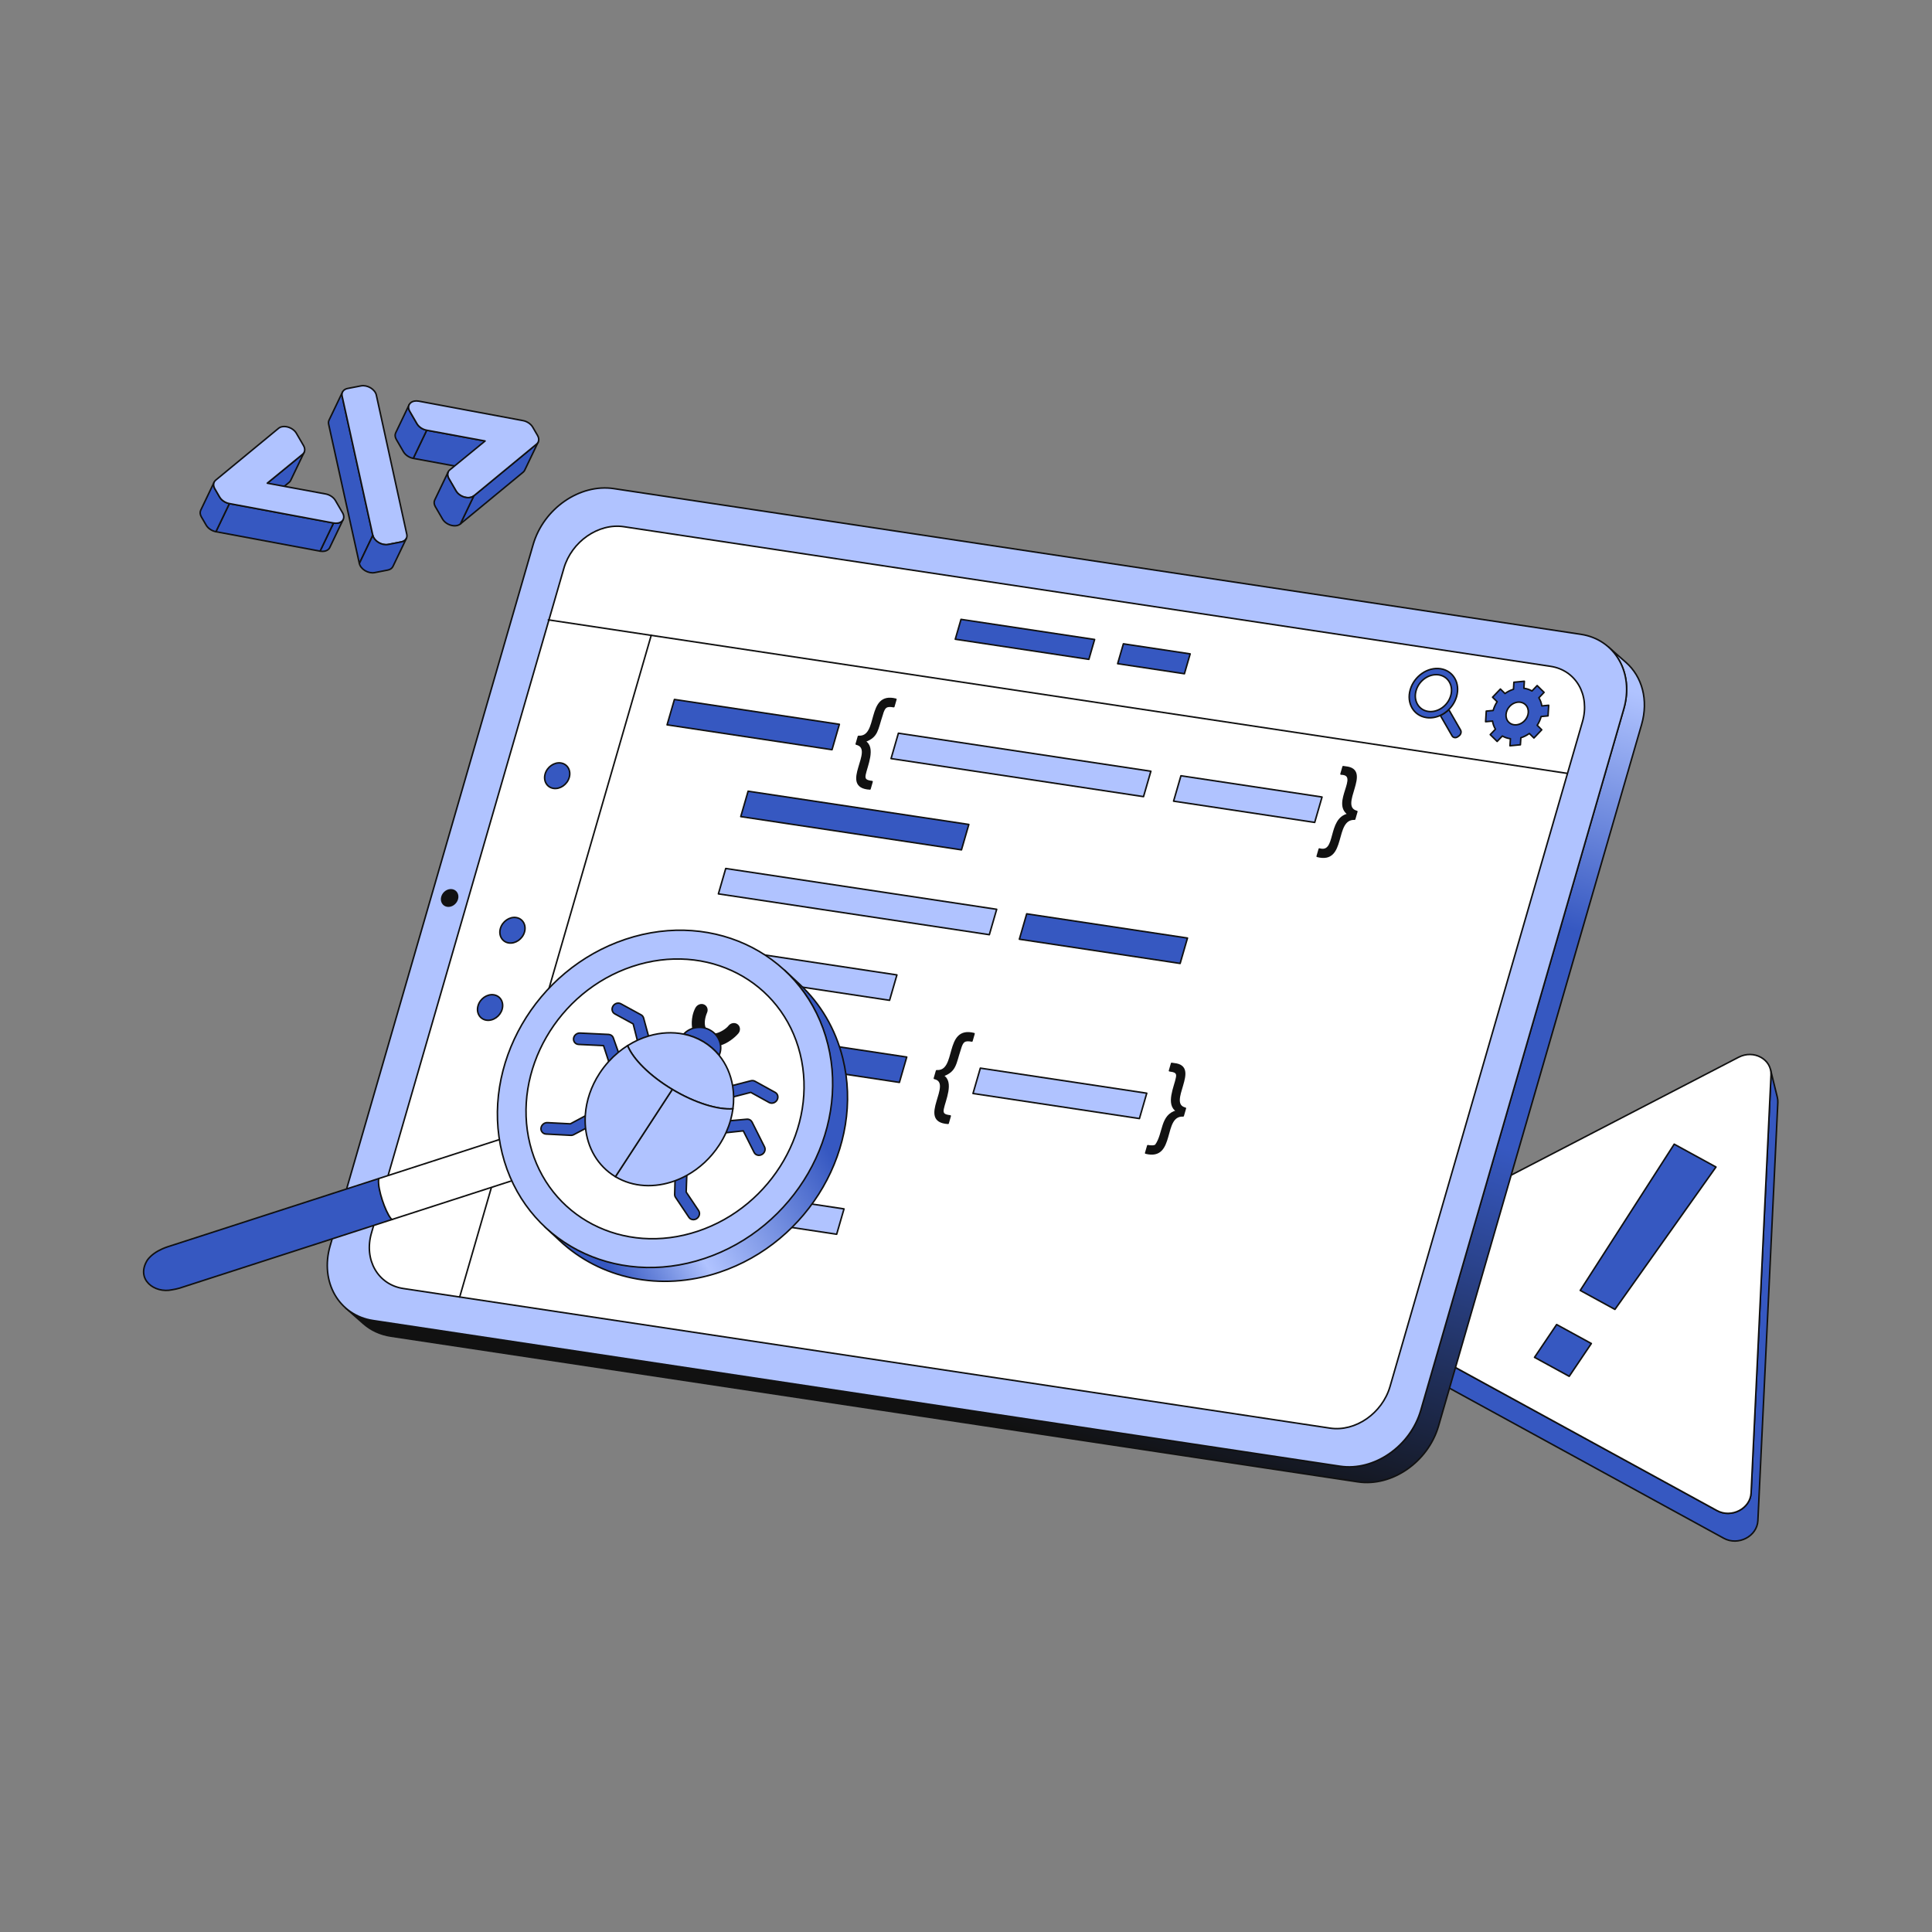 <svg xmlns="http://www.w3.org/2000/svg" xmlns:xlink="http://www.w3.org/1999/xlink" viewBox="0 0 1600 1600" width="1600" height="1600" preserveAspectRatio="xMidYMid meet" style="width: 100%; height: 100%; transform: translate3d(0px, 0px, 0px); content-visibility: visible;"><rect x="0" y="0" width="1600" height="1600" fill="#808080" stroke="none"/><defs><clipPath id="__lottie_element_52"><rect width="1600" height="1600" x="0" y="0"></rect></clipPath><linearGradient id="__lottie_element_57" spreadMethod="pad" gradientUnits="userSpaceOnUse" x1="-87.735" y1="272.039" x2="108.308" y2="-426.928"><stop offset="0%" stop-color="rgb(17,17,17)"></stop><stop offset="23%" stop-color="rgb(35,53,105)"></stop><stop offset="46%" stop-color="rgb(54,88,193)"></stop><stop offset="59%" stop-color="rgb(54,88,193)"></stop><stop offset="72%" stop-color="rgb(54,88,193)"></stop><stop offset="86%" stop-color="rgb(115,142,224)"></stop><stop offset="100%" stop-color="rgb(176,195,255)"></stop></linearGradient><linearGradient id="__lottie_element_60" spreadMethod="pad" gradientUnits="userSpaceOnUse" x1="265.156" y1="80.89" x2="3.34" y2="241.648"><stop offset="33%" stop-color="rgb(54,88,193)"></stop><stop offset="55%" stop-color="rgb(115,142,224)"></stop><stop offset="77%" stop-color="rgb(176,195,255)"></stop><stop offset="88%" stop-color="rgb(115,142,224)"></stop><stop offset="100%" stop-color="rgb(54,88,193)"></stop></linearGradient><g id="__lottie_element_61"><g transform="matrix(1,-0.002,0.002,1,-4.917,1.6)" opacity="1" style="display: block;"><g opacity="1" transform="matrix(1,0,0,1,553.855,909.544)"><path fill="rgb(255,255,255)" fill-opacity="1" d=" M26.89,109.677 C88.745,89.161 126.808,23.449 111.947,-37.116 C97.086,-97.681 34.923,-130.187 -26.932,-109.671 C-88.752,-89.167 -126.806,-23.42 -111.945,37.145 C-97.084,97.71 -34.93,130.181 26.89,109.677"></path></g></g></g><mask id="__lottie_element_61_1" mask-type="alpha"><use xlink:href="#__lottie_element_61"></use></mask></defs><g clip-path="url(#__lottie_element_52)"><g transform="matrix(1,-0.001,0.001,1,0.827,2.189)" opacity="1" style="display: block;"><g opacity="1" transform="matrix(1,0,0,1,1282.877,1080.246)"><path fill="rgb(54,88,193)" fill-opacity="1" d=" M170.843,178.327 C170.843,178.327 187.7,-167.799 187.7,-167.799 C187.778,-169.376 187.627,-170.882 187.28,-172.3 C187.28,-172.3 181.669,-195.237 181.669,-195.237 C182.016,-193.819 182.167,-192.312 182.089,-190.735 C182.089,-190.735 165.232,155.391 165.232,155.391 C164.601,168.417 148.906,176.528 136.984,169.989 C136.984,169.989 -179.686,-3.685 -179.686,-3.685 C-184.063,-6.086 -186.726,-9.801 -187.72,-13.865 C-187.72,-13.865 -182.109,9.071 -182.109,9.071 C-181.115,13.135 -178.452,16.851 -174.075,19.252 C-174.075,19.252 142.596,192.925 142.596,192.925 C154.518,199.464 170.212,191.353 170.843,178.327z"></path><path stroke-linecap="round" stroke-linejoin="round" fill-opacity="0" stroke="rgb(17,17,17)" stroke-opacity="1" stroke-width="1.274" d=" M170.843,178.327 C170.843,178.327 187.7,-167.799 187.7,-167.799 C187.778,-169.376 187.627,-170.882 187.28,-172.3 C187.28,-172.3 181.669,-195.237 181.669,-195.237 C182.016,-193.819 182.167,-192.312 182.089,-190.735 C182.089,-190.735 165.232,155.391 165.232,155.391 C164.601,168.417 148.906,176.528 136.984,169.989 C136.984,169.989 -179.686,-3.685 -179.686,-3.685 C-184.063,-6.086 -186.726,-9.801 -187.72,-13.865 C-187.72,-13.865 -182.109,9.071 -182.109,9.071 C-181.115,13.135 -178.452,16.851 -174.075,19.252 C-174.075,19.252 142.596,192.925 142.596,192.925 C154.518,199.464 170.212,191.353 170.843,178.327z"></path></g><g opacity="1" transform="matrix(1,0,0,1,1279.849,1062.538)"><path fill="rgb(255,255,255)" fill-opacity="1" d=" M168.26,173.099 C167.629,186.125 151.935,194.236 140.013,187.697 C140.013,187.697 -176.658,14.024 -176.658,14.024 C-188.572,7.49 -187.781,-8.795 -175.228,-15.282 C-175.228,-15.282 158.299,-187.735 158.299,-187.735 C164.576,-190.979 171.44,-190.557 176.656,-187.697 C181.871,-184.837 185.437,-179.538 185.117,-173.027 C185.117,-173.027 168.26,173.099 168.26,173.099z"></path><path stroke-linecap="round" stroke-linejoin="round" fill-opacity="0" stroke="rgb(17,17,17)" stroke-opacity="1" stroke-width="1.274" d=" M168.26,173.099 C167.629,186.125 151.935,194.236 140.013,187.697 C140.013,187.697 -176.658,14.024 -176.658,14.024 C-188.572,7.49 -187.781,-8.795 -175.228,-15.282 C-175.228,-15.282 158.299,-187.735 158.299,-187.735 C164.576,-190.979 171.44,-190.557 176.656,-187.697 C181.871,-184.837 185.437,-179.538 185.117,-173.027 C185.117,-173.027 168.26,173.099 168.26,173.099z"></path></g><g opacity="1" transform="matrix(1.015,0,0,1.015,-19.053,-16.498)"><g opacity="1" transform="matrix(1,0,0,1,1361.675,1016.395)"><path fill="rgb(54,88,193)" fill-opacity="1" d=" M55.421,-48.708 C55.421,-48.708 -27.139,67.379 -27.139,67.379 C-27.139,67.379 -55.421,51.868 -55.421,51.868 C-55.421,51.868 21.377,-67.379 21.377,-67.379 C21.377,-67.379 55.421,-48.708 55.421,-48.708z"></path><path stroke-linecap="round" stroke-linejoin="round" fill-opacity="0" stroke="rgb(17,17,17)" stroke-opacity="1" stroke-width="1.274" d=" M55.421,-48.708 C55.421,-48.708 -27.139,67.379 -27.139,67.379 C-27.139,67.379 -55.421,51.868 -55.421,51.868 C-55.421,51.868 21.377,-67.379 21.377,-67.379 C21.377,-67.379 55.421,-48.708 55.421,-48.708z"></path></g><g opacity="1" transform="matrix(1,0,0,1,1292.076,1117.211)"><path fill="rgb(54,88,193)" fill-opacity="1" d=" M23.174,-5.614 C23.174,-5.614 5.107,21.125 5.107,21.125 C5.107,21.125 -23.174,5.614 -23.174,5.614 C-23.174,5.614 -5.107,-21.125 -5.107,-21.125 C-5.107,-21.125 23.174,-5.614 23.174,-5.614z"></path><path stroke-linecap="round" stroke-linejoin="round" fill-opacity="0" stroke="rgb(17,17,17)" stroke-opacity="1" stroke-width="1.274" d=" M23.174,-5.614 C23.174,-5.614 5.107,21.125 5.107,21.125 C5.107,21.125 -23.174,5.614 -23.174,5.614 C-23.174,5.614 -5.107,-21.125 -5.107,-21.125 C-5.107,-21.125 23.174,-5.614 23.174,-5.614z"></path></g></g></g><g transform="matrix(1,-0.001,0.001,1,-3.344,0.628)" opacity="1" style="display: block;"><g opacity="1" transform="matrix(1,0,0,1,0,0)"><g opacity="1" transform="matrix(1,0,0,1,826.543,882.341)"><path fill="url(#__lottie_element_57)" fill-opacity="1" d=" M522.912,-332.95 C522.912,-332.95 508.195,-345.934 508.195,-345.934 C521.348,-334.331 526.895,-314.927 520.964,-294.513 C520.964,-294.513 352.267,286.086 352.267,286.086 C343.593,315.939 313.644,336.682 285.334,332.388 C285.334,332.388 -515.323,210.941 -515.323,210.941 C-515.323,210.941 -515.324,210.941 -515.324,210.941 C-524.266,209.585 -531.97,205.888 -538.052,200.523 C-538.052,200.523 -523.334,213.506 -523.334,213.506 C-517.252,218.871 -509.548,222.568 -500.606,223.924 C-500.606,223.924 300.052,345.371 300.052,345.371 C328.362,349.665 358.31,328.923 366.984,299.07 C366.984,299.07 535.682,-281.53 535.682,-281.53 C541.613,-301.944 536.065,-321.347 522.912,-332.95z"></path><path stroke-linecap="round" stroke-linejoin="round" fill-opacity="0" stroke="rgb(17,17,17)" stroke-opacity="1" stroke-width="1.274" d=" M522.912,-332.95 C522.912,-332.95 508.195,-345.934 508.195,-345.934 C521.348,-334.331 526.895,-314.927 520.964,-294.513 C520.964,-294.513 352.267,286.086 352.267,286.086 C343.593,315.939 313.644,336.682 285.334,332.388 C285.334,332.388 -515.323,210.941 -515.323,210.941 C-515.323,210.941 -515.324,210.941 -515.324,210.941 C-524.266,209.585 -531.97,205.888 -538.052,200.523 C-538.052,200.523 -523.334,213.506 -523.334,213.506 C-517.252,218.871 -509.548,222.568 -500.606,223.924 C-500.606,223.924 300.052,345.371 300.052,345.371 C328.362,349.665 358.31,328.923 366.984,299.07 C366.984,299.07 535.682,-281.53 535.682,-281.53 C541.613,-301.944 536.065,-321.347 522.912,-332.95z"></path></g><g opacity="1" transform="matrix(1,0,0,1,811.609,809.635)"><path fill="rgb(176,195,255)" fill-opacity="1" d=" M500.387,-283.648 C528.697,-279.354 544.572,-251.66 535.898,-221.807 C535.898,-221.807 367.201,358.793 367.201,358.793 C358.527,388.646 328.578,409.387 300.268,405.093 C300.268,405.093 -500.389,283.647 -500.389,283.647 C-528.669,279.357 -544.575,251.66 -535.901,221.807 C-535.901,221.807 -367.203,-358.793 -367.203,-358.793 C-358.529,-388.646 -328.551,-409.384 -300.271,-405.094 C-300.271,-405.094 500.387,-283.648 500.387,-283.648z"></path><path stroke-linecap="round" stroke-linejoin="round" fill-opacity="0" stroke="rgb(17,17,17)" stroke-opacity="1" stroke-width="1.274" d=" M500.387,-283.648 C528.697,-279.354 544.572,-251.66 535.898,-221.807 C535.898,-221.807 367.201,358.793 367.201,358.793 C358.527,388.646 328.578,409.387 300.268,405.093 C300.268,405.093 -500.389,283.647 -500.389,283.647 C-528.669,279.357 -544.575,251.66 -535.901,221.807 C-535.901,221.807 -367.203,-358.793 -367.203,-358.793 C-358.529,-388.646 -328.551,-409.384 -300.271,-405.094 C-300.271,-405.094 500.387,-283.648 500.387,-283.648z"></path></g><g opacity="1" transform="matrix(1,0,0,1,0,0)"><g opacity="1" transform="matrix(1,0,0,1,811.603,809.643)"><path fill="rgb(255,255,255)" fill-opacity="1" d=" M475.279,-257.162 C475.279,-257.162 -292.03,-373.551 -292.03,-373.551 C-313.053,-376.74 -335.311,-361.34 -341.758,-339.15 C-341.758,-339.15 -501.662,211.185 -501.662,211.185 C-508.11,233.377 -496.311,253.974 -475.288,257.163 C-475.288,257.163 292.021,373.551 292.021,373.551 C313.044,376.74 335.312,361.31 341.76,339.118 C341.76,339.118 501.663,-211.217 501.663,-211.217 C508.111,-233.408 496.302,-253.973 475.279,-257.162z"></path><path stroke-linecap="round" stroke-linejoin="round" fill-opacity="0" stroke="rgb(17,17,17)" stroke-opacity="1" stroke-width="1.274" d=" M475.279,-257.162 C475.279,-257.162 -292.03,-373.551 -292.03,-373.551 C-313.053,-376.74 -335.311,-361.34 -341.758,-339.15 C-341.758,-339.15 -501.662,211.185 -501.662,211.185 C-508.11,233.377 -496.311,253.974 -475.288,257.163 C-475.288,257.163 292.021,373.551 292.021,373.551 C313.044,376.74 335.312,361.31 341.76,339.118 C341.76,339.118 501.663,-211.217 501.663,-211.217 C508.111,-233.408 496.302,-253.973 475.279,-257.162z"></path></g><g opacity="1" transform="matrix(1,0,0,1,374.972,743.415)"><path fill="rgb(17,17,17)" fill-opacity="1" d=" M1.957,-6.695 C-1.553,-7.227 -5.267,-4.683 -6.343,-0.98 C-7.419,2.725 -5.444,6.165 -1.934,6.697 C1.545,7.225 5.267,4.649 6.343,0.944 C7.419,-2.759 5.436,-6.167 1.957,-6.695"></path><path stroke-linecap="round" stroke-linejoin="round" fill-opacity="0" stroke="rgb(17,17,17)" stroke-opacity="1" stroke-width="1.274" d=" M1.957,-6.695 C-1.553,-7.227 -5.267,-4.683 -6.343,-0.98 C-7.419,2.725 -5.444,6.165 -1.934,6.697 C1.545,7.225 5.267,4.649 6.343,0.944 C7.419,-2.759 5.436,-6.167 1.957,-6.695"></path></g></g></g><g opacity="1" transform="matrix(1,0,0,1,0,0)"><g opacity="1" transform="matrix(1,0,0,1,626.532,600.06)"><path fill="rgb(54,88,193)" fill-opacity="1" d=" M71.339,-0.153 C71.339,-0.153 -65.231,-20.868 -65.231,-20.868 C-65.231,-20.868 -71.339,0.153 -71.339,0.153 C-71.339,0.153 65.231,20.868 65.231,20.868 C65.231,20.868 71.339,-0.153 71.339,-0.153"></path><path stroke-linecap="round" stroke-linejoin="round" fill-opacity="0" stroke="rgb(17,17,17)" stroke-opacity="1" stroke-width="1.274" d=" M71.339,-0.153 C71.339,-0.153 -65.231,-20.868 -65.231,-20.868 C-65.231,-20.868 -71.339,0.153 -71.339,0.153 C-71.339,0.153 65.231,20.868 65.231,20.868 C65.231,20.868 71.339,-0.153 71.339,-0.153"></path></g><g opacity="1" transform="matrix(1,0,0,1,617.12,865.813)"><path fill="rgb(54,88,193)" fill-opacity="1" d=" M136.276,9.713 C136.276,9.713 -130.178,-30.703 -130.178,-30.703 C-130.178,-30.703 -136.276,-9.713 -136.276,-9.713 C-136.276,-9.713 130.177,30.703 130.177,30.703 C130.177,30.703 136.276,9.713 136.276,9.713"></path><path stroke-linecap="round" stroke-linejoin="round" fill-opacity="0" stroke="rgb(17,17,17)" stroke-opacity="1" stroke-width="1.274" d=" M136.276,9.713 C136.276,9.713 -130.178,-30.703 -130.178,-30.703 C-130.178,-30.703 -136.276,-9.713 -136.276,-9.713 C-136.276,-9.713 130.177,30.703 130.177,30.703 C130.177,30.703 136.276,9.713 136.276,9.713"></path></g><g opacity="1" transform="matrix(1,0,0,1,710.566,679.606)"><path fill="rgb(54,88,193)" fill-opacity="1" d=" M94.431,3.35 C94.431,3.35 -88.323,-24.371 -88.323,-24.371 C-88.323,-24.371 -94.431,-3.35 -94.431,-3.35 C-94.431,-3.35 88.323,24.371 88.323,24.371 C88.323,24.371 94.431,3.35 94.431,3.35"></path><path stroke-linecap="round" stroke-linejoin="round" fill-opacity="0" stroke="rgb(17,17,17)" stroke-opacity="1" stroke-width="1.274" d=" M94.431,3.35 C94.431,3.35 -88.323,-24.371 -88.323,-24.371 C-88.323,-24.371 -94.431,-3.35 -94.431,-3.35 C-94.431,-3.35 88.323,24.371 88.323,24.371 C88.323,24.371 94.431,3.35 94.431,3.35"></path></g><g opacity="1" transform="matrix(1,0,0,1,608.202,931.259)"><path fill="rgb(176,195,255)" fill-opacity="1" d=" M66.416,-0.883 C66.416,-0.883 -60.317,-20.107 -60.317,-20.107 C-60.317,-20.107 -66.416,0.883 -66.416,0.883 C-66.416,0.883 60.317,20.107 60.317,20.107 C60.317,20.107 66.416,-0.883 66.416,-0.883"></path><path stroke-linecap="round" stroke-linejoin="round" fill-opacity="0" stroke="rgb(17,17,17)" stroke-opacity="1" stroke-width="1.274" d=" M66.416,-0.883 C66.416,-0.883 -60.317,-20.107 -60.317,-20.107 C-60.317,-20.107 -66.416,0.883 -66.416,0.883 C-66.416,0.883 60.317,20.107 60.317,20.107 C60.317,20.107 66.416,-0.883 66.416,-0.883"></path></g><g opacity="1" transform="matrix(1,0,0,1,612.255,998.673)"><path fill="rgb(176,195,255)" fill-opacity="1" d=" M89.059,2.551 C89.059,2.551 -82.96,-23.541 -82.96,-23.541 C-82.96,-23.541 -89.059,-2.551 -89.059,-2.551 C-89.059,-2.551 82.96,23.541 82.96,23.541 C82.96,23.541 89.059,2.551 89.059,2.551"></path><path stroke-linecap="round" stroke-linejoin="round" fill-opacity="0" stroke="rgb(17,17,17)" stroke-opacity="1" stroke-width="1.274" d=" M89.059,2.551 C89.059,2.551 -82.96,-23.541 -82.96,-23.541 C-82.96,-23.541 -89.059,-2.551 -89.059,-2.551 C-89.059,-2.551 82.96,23.541 82.96,23.541 C82.96,23.541 89.059,2.551 89.059,2.551"></path></g><g opacity="1" transform="matrix(1,0,0,1,712.774,746.74)"><path fill="rgb(176,195,255)" fill-opacity="1" d=" M115.229,6.505 C115.229,6.505 -109.121,-27.525 -109.121,-27.525 C-109.121,-27.525 -115.229,-6.505 -115.229,-6.505 C-115.229,-6.505 109.121,27.525 109.121,27.525 C109.121,27.525 115.229,6.505 115.229,6.505"></path><path stroke-linecap="round" stroke-linejoin="round" fill-opacity="0" stroke="rgb(17,17,17)" stroke-opacity="1" stroke-width="1.274" d=" M115.229,6.505 C115.229,6.505 -109.121,-27.525 -109.121,-27.525 C-109.121,-27.525 -115.229,-6.505 -115.229,-6.505 C-115.229,-6.505 109.121,27.525 109.121,27.525 C109.121,27.525 115.229,6.505 115.229,6.505"></path></g><g opacity="1" transform="matrix(1,0,0,1,916.371,777.622)"><path fill="rgb(54,88,193)" fill-opacity="1" d=" M69.614,-0.414 C69.614,-0.414 -63.507,-20.607 -63.507,-20.607 C-63.507,-20.607 -69.614,0.414 -69.614,0.414 C-69.614,0.414 63.507,20.607 63.507,20.607 C63.507,20.607 69.614,-0.414 69.614,-0.414"></path><path stroke-linecap="round" stroke-linejoin="round" fill-opacity="0" stroke="rgb(17,17,17)" stroke-opacity="1" stroke-width="1.274" d=" M69.614,-0.414 C69.614,-0.414 -63.507,-20.607 -63.507,-20.607 C-63.507,-20.607 -69.614,0.414 -69.614,0.414 C-69.614,0.414 63.507,20.607 63.507,20.607 C63.507,20.607 69.614,-0.414 69.614,-0.414"></path></g><g opacity="1" transform="matrix(1,0,0,1,662.141,805.859)"><path fill="rgb(176,195,255)" fill-opacity="1" d=" M83.185,1.644 C83.185,1.644 -77.077,-22.665 -77.077,-22.665 C-77.077,-22.665 -83.185,-1.644 -83.185,-1.644 C-83.185,-1.644 77.077,22.665 77.077,22.665 C77.077,22.665 83.185,1.644 83.185,1.644"></path><path stroke-linecap="round" stroke-linejoin="round" fill-opacity="0" stroke="rgb(17,17,17)" stroke-opacity="1" stroke-width="1.274" d=" M83.185,1.644 C83.185,1.644 -77.077,-22.665 -77.077,-22.665 C-77.077,-22.665 -83.185,-1.644 -83.185,-1.644 C-83.185,-1.644 77.077,22.665 77.077,22.665 C77.077,22.665 83.185,1.644 83.185,1.644"></path></g><g opacity="1" transform="matrix(1,0,0,1,408.378,834.15)"><path fill="rgb(54,88,193)" fill-opacity="1" d=" M3.051,-10.495 C-2.437,-11.327 -8.266,-7.32 -9.959,-1.494 C-11.642,4.299 -8.536,9.663 -3.048,10.495 C2.44,11.327 8.271,7.32 9.954,1.527 C11.647,-4.299 8.539,-9.663 3.051,-10.495"></path><path stroke-linecap="round" stroke-linejoin="round" fill-opacity="0" stroke="rgb(17,17,17)" stroke-opacity="1" stroke-width="1.274" d=" M3.051,-10.495 C-2.437,-11.327 -8.266,-7.32 -9.959,-1.494 C-11.642,4.299 -8.536,9.663 -3.048,10.495 C2.44,11.327 8.271,7.32 9.954,1.527 C11.647,-4.299 8.539,-9.663 3.051,-10.495"></path></g><g opacity="1" transform="matrix(1,0,0,1,464.145,642.228)"><path fill="rgb(54,88,193)" fill-opacity="1" d=" M3.053,-10.51 C-2.435,-11.342 -8.273,-7.304 -9.956,-1.511 C-11.64,4.284 -8.543,9.678 -3.055,10.51 C2.433,11.342 8.273,7.305 9.957,1.51 C11.64,-4.283 8.541,-9.678 3.053,-10.51"></path><path stroke-linecap="round" stroke-linejoin="round" fill-opacity="0" stroke="rgb(17,17,17)" stroke-opacity="1" stroke-width="1.274" d=" M3.053,-10.51 C-2.435,-11.342 -8.273,-7.304 -9.956,-1.511 C-11.64,4.284 -8.543,9.678 -3.055,10.51 C2.433,11.342 8.273,7.305 9.957,1.51 C11.64,-4.283 8.541,-9.678 3.053,-10.51"></path></g><g opacity="1" transform="matrix(1,0,0,1,426.965,770.186)"><path fill="rgb(54,88,193)" fill-opacity="1" d=" M3.053,-10.51 C-2.435,-11.342 -8.273,-7.302 -9.956,-1.509 C-11.639,4.284 -8.542,9.678 -3.054,10.51 C2.434,11.342 8.274,7.304 9.957,1.511 C11.64,-4.282 8.541,-9.678 3.053,-10.51"></path><path stroke-linecap="round" stroke-linejoin="round" fill-opacity="0" stroke="rgb(17,17,17)" stroke-opacity="1" stroke-width="1.274" d=" M3.053,-10.51 C-2.435,-11.342 -8.273,-7.302 -9.956,-1.509 C-11.639,4.284 -8.542,9.678 -3.054,10.51 C2.434,11.342 8.274,7.304 9.957,1.511 C11.64,-4.282 8.541,-9.678 3.053,-10.51"></path></g><g opacity="1" transform="matrix(1,0,0,1,462.552,799.947)"><path stroke-linecap="round" stroke-linejoin="round" fill-opacity="0" stroke="rgb(17,17,17)" stroke-opacity="1" stroke-width="1.274" d=" M-79.593,273.934 C-79.593,273.934 79.593,-273.934 79.593,-273.934"></path></g><g opacity="1" transform="matrix(1,0,0,1,878.657,577.135)"><path stroke-linecap="round" stroke-linejoin="round" fill-opacity="0" stroke="rgb(17,17,17)" stroke-opacity="1" stroke-width="1.274" d=" M-421.708,-63.966 C-421.708,-63.966 421.708,63.966 421.708,63.966"></path></g><g opacity="1" transform="matrix(1,0,0,1,848.228,633.688)"><path fill="rgb(176,195,255)" fill-opacity="1" d=" M107.581,5.345 C107.581,5.345 -101.473,-26.365 -101.473,-26.365 C-101.473,-26.365 -107.581,-5.345 -107.581,-5.345 C-107.581,-5.345 101.473,26.365 101.473,26.365 C101.473,26.365 107.581,5.345 107.581,5.345"></path><path stroke-linecap="round" stroke-linejoin="round" fill-opacity="0" stroke="rgb(17,17,17)" stroke-opacity="1" stroke-width="1.274" d=" M107.581,5.345 C107.581,5.345 -101.473,-26.365 -101.473,-26.365 C-101.473,-26.365 -107.581,-5.345 -107.581,-5.345 C-107.581,-5.345 101.473,26.365 101.473,26.365 C101.473,26.365 107.581,5.345 107.581,5.345"></path></g><g opacity="1" transform="matrix(1,0,0,1,1036.066,662.18)"><path fill="rgb(176,195,255)" fill-opacity="1" d=" M61.473,-1.649 C61.473,-1.649 -55.365,-19.372 -55.365,-19.372 C-55.365,-19.372 -61.473,1.649 -61.473,1.649 C-61.473,1.649 55.365,19.372 55.365,19.372 C55.365,19.372 61.473,-1.649 61.473,-1.649"></path><path stroke-linecap="round" stroke-linejoin="round" fill-opacity="0" stroke="rgb(17,17,17)" stroke-opacity="1" stroke-width="1.274" d=" M61.473,-1.649 C61.473,-1.649 -55.365,-19.372 -55.365,-19.372 C-55.365,-19.372 -61.473,1.649 -61.473,1.649 C-61.473,1.649 55.365,19.372 55.365,19.372 C55.365,19.372 61.473,-1.649 61.473,-1.649"></path></g><g opacity="1" transform="matrix(1,0,0,1,880.185,905.715)"><path fill="rgb(176,195,255)" fill-opacity="1" d=" M71.95,-0.044 C71.95,-0.044 -65.851,-20.946 -65.851,-20.946 C-65.851,-20.946 -71.95,0.044 -71.95,0.044 C-71.95,0.044 65.851,20.946 65.851,20.946 C65.851,20.946 71.95,-0.044 71.95,-0.044"></path><path stroke-linecap="round" stroke-linejoin="round" fill-opacity="0" stroke="rgb(17,17,17)" stroke-opacity="1" stroke-width="1.274" d=" M71.95,-0.044 C71.95,-0.044 -65.851,-20.946 -65.851,-20.946 C-65.851,-20.946 -71.95,0.044 -71.95,0.044 C-71.95,0.044 65.851,20.946 65.851,20.946 C65.851,20.946 71.95,-0.044 71.95,-0.044"></path></g><g opacity="1" transform="matrix(1,0,0,1,1259.196,591.531)"><path fill="rgb(54,88,193)" fill-opacity="1" d=" M-2.718,9.305 C-4.298,9.065 -5.767,8.379 -6.942,7.225 C-10.299,3.906 -9.915,-2.05 -6.096,-6.033 C-3.597,-8.654 -0.235,-9.79 2.733,-9.34 C4.311,-9.101 5.777,-8.414 6.942,-7.262 C10.319,-3.907 9.945,2.018 6.126,6.001 C3.607,8.619 0.251,9.755 -2.718,9.305 M5.986,-26.709 C5.986,-26.709 -2.669,-25.908 -2.669,-25.908 C-2.669,-25.908 -3.018,-20.077 -3.018,-20.077 C-5.45,-19.354 -7.832,-18.162 -10.055,-16.55 C-10.055,-16.55 -13.849,-20.298 -13.849,-20.298 C-13.849,-20.298 -20.36,-13.519 -20.36,-13.519 C-20.36,-13.519 -16.564,-9.769 -16.564,-9.769 C-18.073,-7.486 -19.16,-5.04 -19.857,-2.535 C-19.857,-2.535 -25.581,-2.015 -25.581,-2.015 C-25.581,-2.015 -26.127,6.761 -26.127,6.761 C-26.127,6.761 -20.402,6.241 -20.402,6.241 C-20.035,8.642 -19.224,10.914 -18,12.952 C-18,12.952 -22.313,17.453 -22.313,17.453 C-22.313,17.453 -16.6,23.113 -16.6,23.113 C-16.6,23.113 -12.285,18.61 -12.285,18.61 C-10.371,19.729 -8.286,20.447 -6.111,20.777 C-5.943,20.802 -5.777,20.826 -5.608,20.846 C-5.608,20.846 -5.966,26.709 -5.966,26.709 C-5.966,26.709 2.66,25.902 2.66,25.902 C2.66,25.902 3.038,20.075 3.038,20.075 C5.481,19.321 7.862,18.129 10.075,16.548 C10.075,16.548 13.87,20.296 13.87,20.296 C13.87,20.296 20.349,13.513 20.349,13.513 C20.349,13.513 16.584,9.768 16.584,9.768 C18.102,7.454 19.198,4.976 19.846,2.528 C19.846,2.528 25.58,1.978 25.58,1.978 C25.58,1.978 26.127,-6.798 26.127,-6.798 C26.127,-6.798 20.402,-6.278 20.402,-6.278 C20.066,-8.675 19.254,-10.948 18,-12.989 C18,-12.989 22.313,-17.49 22.313,-17.49 C22.313,-17.49 16.59,-23.117 16.59,-23.117 C16.59,-23.117 12.285,-18.647 12.285,-18.647 C10.399,-19.763 8.316,-20.479 6.116,-20.813 C5.948,-20.838 5.779,-20.862 5.608,-20.883 C5.608,-20.883 5.986,-26.709 5.986,-26.709"></path><path stroke-linecap="round" stroke-linejoin="round" fill-opacity="0" stroke="rgb(17,17,17)" stroke-opacity="1" stroke-width="1.274" d=" M-2.718,9.305 C-4.298,9.065 -5.767,8.379 -6.942,7.225 C-10.299,3.906 -9.915,-2.05 -6.096,-6.033 C-3.597,-8.654 -0.235,-9.79 2.733,-9.34 C4.311,-9.101 5.777,-8.414 6.942,-7.262 C10.319,-3.907 9.945,2.018 6.126,6.001 C3.607,8.619 0.251,9.755 -2.718,9.305 M5.986,-26.709 C5.986,-26.709 -2.669,-25.908 -2.669,-25.908 C-2.669,-25.908 -3.018,-20.077 -3.018,-20.077 C-5.45,-19.354 -7.832,-18.162 -10.055,-16.55 C-10.055,-16.55 -13.849,-20.298 -13.849,-20.298 C-13.849,-20.298 -20.36,-13.519 -20.36,-13.519 C-20.36,-13.519 -16.564,-9.769 -16.564,-9.769 C-18.073,-7.486 -19.16,-5.04 -19.857,-2.535 C-19.857,-2.535 -25.581,-2.015 -25.581,-2.015 C-25.581,-2.015 -26.127,6.761 -26.127,6.761 C-26.127,6.761 -20.402,6.241 -20.402,6.241 C-20.035,8.642 -19.224,10.914 -18,12.952 C-18,12.952 -22.313,17.453 -22.313,17.453 C-22.313,17.453 -16.6,23.113 -16.6,23.113 C-16.6,23.113 -12.285,18.61 -12.285,18.61 C-10.371,19.729 -8.286,20.447 -6.111,20.777 C-5.943,20.802 -5.777,20.826 -5.608,20.846 C-5.608,20.846 -5.966,26.709 -5.966,26.709 C-5.966,26.709 2.66,25.902 2.66,25.902 C2.66,25.902 3.038,20.075 3.038,20.075 C5.481,19.321 7.862,18.129 10.075,16.548 C10.075,16.548 13.87,20.296 13.87,20.296 C13.87,20.296 20.349,13.513 20.349,13.513 C20.349,13.513 16.584,9.768 16.584,9.768 C18.102,7.454 19.198,4.976 19.846,2.528 C19.846,2.528 25.58,1.978 25.58,1.978 C25.58,1.978 26.127,-6.798 26.127,-6.798 C26.127,-6.798 20.402,-6.278 20.402,-6.278 C20.066,-8.675 19.254,-10.948 18,-12.989 C18,-12.989 22.313,-17.49 22.313,-17.49 C22.313,-17.49 16.59,-23.117 16.59,-23.117 C16.59,-23.117 12.285,-18.647 12.285,-18.647 C10.399,-19.763 8.316,-20.479 6.116,-20.813 C5.948,-20.838 5.779,-20.862 5.608,-20.883 C5.608,-20.883 5.986,-26.709 5.986,-26.709"></path></g><g opacity="1" transform="matrix(1,0,0,1,0,0)"><g opacity="1" transform="matrix(1,0,0,1,1204.139,599.822)"><path fill="rgb(54,88,193)" fill-opacity="1" d=" M-1.578,-11.611 C-3.642,-9.588 -6.023,-7.943 -8.576,-6.775 C-8.576,-6.775 1.186,10.224 1.186,10.224 C1.638,10.988 2.381,11.448 3.221,11.575 C4.061,11.702 4.996,11.498 5.834,10.929 C5.834,10.929 6.745,10.275 6.745,10.275 C8.43,9.11 9.064,6.926 8.17,5.368 C8.17,5.368 -1.578,-11.611 -1.578,-11.611"></path><path stroke-linecap="round" stroke-linejoin="round" fill-opacity="0" stroke="rgb(17,17,17)" stroke-opacity="1" stroke-width="1.274" d=" M-1.578,-11.611 C-3.642,-9.588 -6.023,-7.943 -8.576,-6.775 C-8.576,-6.775 1.186,10.224 1.186,10.224 C1.638,10.988 2.381,11.448 3.221,11.575 C4.061,11.702 4.996,11.498 5.834,10.929 C5.834,10.929 6.745,10.275 6.745,10.275 C8.43,9.11 9.064,6.926 8.17,5.368 C8.17,5.368 -1.578,-11.611 -1.578,-11.611"></path></g><g opacity="1" transform="matrix(1,0,0,1,1189.86,574.599)"><path fill="rgb(54,88,193)" fill-opacity="1" d=" M-4.396,15.116 C-12.313,13.915 -16.763,6.168 -14.335,-2.189 C-11.907,-10.546 -3.52,-16.349 4.397,-15.148 C12.314,-13.947 16.762,-6.198 14.334,2.159 C11.906,10.516 3.521,16.317 -4.396,15.116 M5.869,-20.213 C-4.718,-21.819 -15.916,-14.098 -19.163,-2.922 C-22.41,8.252 -16.464,18.608 -5.877,20.214 C-1.958,20.809 2.048,20.118 5.703,18.449 C8.256,17.281 10.636,15.635 12.7,13.612 C15.658,10.711 17.958,7.038 19.163,2.892 C22.41,-8.284 16.454,-18.607 5.869,-20.213"></path><path stroke-linecap="round" stroke-linejoin="round" fill-opacity="0" stroke="rgb(17,17,17)" stroke-opacity="1" stroke-width="1.274" d=" M-4.396,15.116 C-12.313,13.915 -16.763,6.168 -14.335,-2.189 C-11.907,-10.546 -3.52,-16.349 4.397,-15.148 C12.314,-13.947 16.762,-6.198 14.334,2.159 C11.906,10.516 3.521,16.317 -4.396,15.116 M5.869,-20.213 C-4.718,-21.819 -15.916,-14.098 -19.163,-2.922 C-22.41,8.252 -16.464,18.608 -5.877,20.214 C-1.958,20.809 2.048,20.118 5.703,18.449 C8.256,17.281 10.636,15.635 12.7,13.612 C15.658,10.711 17.958,7.038 19.163,2.892 C22.41,-8.284 16.454,-18.607 5.869,-20.213"></path></g></g><g opacity="1" transform="matrix(1,0,0,1,0,0)"><g opacity="1" transform="matrix(1,0,0,1,728.273,615.998)"><path fill="rgb(17,17,17)" fill-opacity="1" d=" M16.432,-36.751 C-8.094,-43.06 3.123,-4.784 -14.601,-6.026 C-14.601,-6.026 -16.432,0.273 -16.432,0.273 C0.502,4.239 -31.146,35.979 -5.129,37.454 C-5.129,37.454 -3.372,31.407 -3.372,31.407 C-7.604,30.854 -10.248,30.113 -9.26,25.589 C-7.937,18.796 -0.519,2.917 -9.403,-1.933 C1.372,-5.816 0.766,-11.47 4.959,-23.882 C6.786,-30.437 8.471,-31.832 14.666,-30.673 C14.666,-30.673 16.432,-36.751 16.432,-36.751"></path><path stroke-linecap="round" stroke-linejoin="round" fill-opacity="0" stroke="rgb(17,17,17)" stroke-opacity="1" stroke-width="1.274" d=" M16.432,-36.751 C-8.094,-43.06 3.123,-4.784 -14.601,-6.026 C-14.601,-6.026 -16.432,0.273 -16.432,0.273 C0.502,4.239 -31.146,35.979 -5.129,37.454 C-5.129,37.454 -3.372,31.407 -3.372,31.407 C-7.604,30.854 -10.248,30.113 -9.26,25.589 C-7.937,18.796 -0.519,2.917 -9.403,-1.933 C1.372,-5.816 0.766,-11.47 4.959,-23.882 C6.786,-30.437 8.471,-31.832 14.666,-30.673 C14.666,-30.673 16.432,-36.751 16.432,-36.751"></path></g><g opacity="1" transform="matrix(1,0,0,1,1109.916,672.892)"><path fill="rgb(17,17,17)" fill-opacity="1" d=" M7.165,-37.161 C7.165,-37.161 5.124,-37.471 5.124,-37.471 C5.124,-37.471 3.358,-31.393 3.358,-31.393 C19.757,-31.086 -4.416,-7.461 9.399,1.915 C-7.878,5.612 0.401,35.048 -14.679,30.687 C-14.679,30.687 -16.436,36.735 -16.436,36.735 C7.92,43.167 -3.354,5.328 14.606,5.977 C14.606,5.977 16.436,-0.323 16.436,-0.323 C0.088,-4.603 29.344,-34.991 7.165,-37.161"></path><path stroke-linecap="round" stroke-linejoin="round" fill-opacity="0" stroke="rgb(17,17,17)" stroke-opacity="1" stroke-width="1.274" d=" M7.165,-37.161 C7.165,-37.161 5.124,-37.471 5.124,-37.471 C5.124,-37.471 3.358,-31.393 3.358,-31.393 C19.757,-31.086 -4.416,-7.461 9.399,1.915 C-7.878,5.612 0.401,35.048 -14.679,30.687 C-14.679,30.687 -16.436,36.735 -16.436,36.735 C7.92,43.167 -3.354,5.328 14.606,5.977 C14.606,5.977 16.436,-0.323 16.436,-0.323 C0.088,-4.603 29.344,-34.991 7.165,-37.161"></path></g></g><g opacity="1" transform="matrix(1,0,0,1,0,0)"><g opacity="1" transform="matrix(1,0,0,1,792.709,892.973)"><path fill="rgb(17,17,17)" fill-opacity="1" d=" M16.427,-36.756 C-8.178,-43.012 3.075,-4.812 -14.606,-6.03 C-14.606,-6.03 -16.427,0.238 -16.427,0.238 C0.406,4.035 -31.085,35.898 -5.134,37.449 C-5.134,37.449 -3.368,31.371 -3.368,31.371 C-7.607,30.809 -10.241,30.089 -9.285,25.549 C-7.984,18.738 -0.472,2.922 -9.438,-1.941 C1.285,-5.786 0.807,-11.524 4.934,-23.922 C6.794,-30.471 8.466,-31.862 14.67,-30.709 C14.67,-30.709 16.427,-36.756 16.427,-36.756"></path><path stroke-linecap="round" stroke-linejoin="round" fill-opacity="0" stroke="rgb(17,17,17)" stroke-opacity="1" stroke-width="1.274" d=" M16.427,-36.756 C-8.178,-43.012 3.075,-4.812 -14.606,-6.03 C-14.606,-6.03 -16.427,0.238 -16.427,0.238 C0.406,4.035 -31.085,35.898 -5.134,37.449 C-5.134,37.449 -3.368,31.371 -3.368,31.371 C-7.607,30.809 -10.241,30.089 -9.285,25.549 C-7.984,18.738 -0.472,2.922 -9.438,-1.941 C1.285,-5.786 0.807,-11.524 4.934,-23.922 C6.794,-30.471 8.466,-31.862 14.67,-30.709 C14.67,-30.709 16.427,-36.756 16.427,-36.756"></path></g><g opacity="1" transform="matrix(1,0,0,1,967.647,918.482)"><path fill="rgb(17,17,17)" fill-opacity="1" d=" M7.18,-37.133 C7.18,-37.133 5.11,-37.447 5.11,-37.447 C5.11,-37.447 3.353,-31.399 3.353,-31.399 C7.547,-30.823 10.267,-30.17 9.259,-25.646 C7.957,-18.543 0.5,-3.392 9.413,1.945 C-4.023,5.368 -1.151,20.494 -8.054,30.166 C-9.195,31.237 -12.317,31.162 -14.685,30.68 C-14.685,30.68 -16.451,36.759 -16.451,36.759 C8.15,42.971 -3.242,5.057 14.63,5.975 C14.63,5.975 16.451,-0.293 16.451,-0.293 C0.108,-4.213 29.353,-34.927 7.18,-37.133"></path><path stroke-linecap="round" stroke-linejoin="round" fill-opacity="0" stroke="rgb(17,17,17)" stroke-opacity="1" stroke-width="1.274" d=" M7.18,-37.133 C7.18,-37.133 5.11,-37.447 5.11,-37.447 C5.11,-37.447 3.353,-31.399 3.353,-31.399 C7.547,-30.823 10.267,-30.17 9.259,-25.646 C7.957,-18.543 0.5,-3.392 9.413,1.945 C-4.023,5.368 -1.151,20.494 -8.054,30.166 C-9.195,31.237 -12.317,31.162 -14.685,30.68 C-14.685,30.68 -16.451,36.759 -16.451,36.759 C8.15,42.971 -3.242,5.057 14.63,5.975 C14.63,5.975 16.451,-0.293 16.451,-0.293 C0.108,-4.213 29.353,-34.927 7.18,-37.133"></path></g></g><g opacity="1" transform="matrix(1,0,0,1,0,0)"><g opacity="1" transform="matrix(1,0,0,1,851.626,529.707)"><path fill="rgb(54,88,193)" fill-opacity="1" d=" M57.695,0.169 C57.695,0.169 -52.919,-16.609 -52.919,-16.609 C-52.919,-16.609 -57.695,-0.169 -57.695,-0.169 C-57.695,-0.169 52.919,16.609 52.919,16.609 C52.919,16.609 57.695,0.169 57.695,0.169"></path><path stroke-linecap="round" stroke-linejoin="round" fill-opacity="0" stroke="rgb(17,17,17)" stroke-opacity="1" stroke-width="1.274" d=" M57.695,0.169 C57.695,0.169 -52.919,-16.609 -52.919,-16.609 C-52.919,-16.609 -57.695,-0.169 -57.695,-0.169 C-57.695,-0.169 52.919,16.609 52.919,16.609 C52.919,16.609 57.695,0.169 57.695,0.169"></path></g><g opacity="1" transform="matrix(1,0,0,1,958.413,545.905)"><path fill="rgb(54,88,193)" fill-opacity="1" d=" M30.033,-4.027 C30.033,-4.027 -25.256,-12.413 -25.256,-12.413 C-25.256,-12.413 -30.033,4.027 -30.033,4.027 C-30.033,4.027 25.256,12.413 25.256,12.413 C25.256,12.413 30.033,-4.027 30.033,-4.027"></path><path stroke-linecap="round" stroke-linejoin="round" fill-opacity="0" stroke="rgb(17,17,17)" stroke-opacity="1" stroke-width="1.274" d=" M30.033,-4.027 C30.033,-4.027 -25.256,-12.413 -25.256,-12.413 C-25.256,-12.413 -30.033,4.027 -30.033,4.027 C-30.033,4.027 25.256,12.413 25.256,12.413 C25.256,12.413 30.033,-4.027 30.033,-4.027"></path></g></g></g></g><g transform="matrix(1,0.001,-0.001,1,0.174,-0.26)" opacity="1" style="display: block;"><g opacity="1" transform="matrix(1,0,0,1,0,0)"><g opacity="1" transform="matrix(1,0,0,1,372.031,372.333)"><path fill="rgb(54,88,193)" fill-opacity="1" d=" M29.891,-7.264 C29.891,-7.264 18.759,16.04 18.759,16.04 C18.759,16.04 -29.591,7.171 -29.591,7.171 C-29.591,7.171 -18.459,-16.133 -18.459,-16.133 C-18.459,-16.133 29.891,-7.264 29.891,-7.264z"></path><path stroke-linecap="round" stroke-linejoin="round" fill-opacity="0" stroke="rgb(17,17,17)" stroke-opacity="1" stroke-width="1.274" d=" M29.891,-7.264 C29.891,-7.264 18.759,16.04 18.759,16.04 C18.759,16.04 -29.591,7.171 -29.591,7.171 C-29.591,7.171 -18.459,-16.133 -18.459,-16.133 C-18.459,-16.133 29.891,-7.264 29.891,-7.264z"></path></g><g opacity="1" transform="matrix(1,0,0,1,340.339,357.345)"><path fill="rgb(54,88,193)" fill-opacity="1" d=" M5.143,-6.555 C5.143,-6.555 -0.808,-16.779 -0.808,-16.779 C-1.928,-18.703 -2.096,-20.661 -1.335,-22.253 C-1.335,-22.253 -12.467,1.051 -12.467,1.051 C-13.228,2.643 -13.06,4.601 -11.94,6.525 C-11.94,6.525 -5.989,16.75 -5.989,16.75 C-4.432,19.425 -1.263,21.549 2.101,22.16 C2.101,22.16 13.233,-1.144 13.233,-1.144 C9.869,-1.755 6.7,-3.88 5.143,-6.555z"></path><path stroke-linecap="round" stroke-linejoin="round" fill-opacity="0" stroke="rgb(17,17,17)" stroke-opacity="1" stroke-width="1.274" d=" M5.143,-6.555 C5.143,-6.555 -0.808,-16.779 -0.808,-16.779 C-1.928,-18.703 -2.096,-20.661 -1.335,-22.253 C-1.335,-22.253 -12.467,1.051 -12.467,1.051 C-13.228,2.643 -13.06,4.601 -11.94,6.525 C-11.94,6.525 -5.989,16.75 -5.989,16.75 C-4.432,19.425 -1.263,21.549 2.101,22.16 C2.101,22.16 13.233,-1.144 13.233,-1.144 C9.869,-1.755 6.7,-3.88 5.143,-6.555z"></path></g><g opacity="1" transform="matrix(1,0,0,1,413.539,399.92)"><path fill="rgb(54,88,193)" fill-opacity="1" d=" M31.047,-32.348 C31.047,-32.348 -20.908,10.585 -20.908,10.585 C-20.908,10.585 -32.043,33.892 -32.043,33.892 C-32.043,33.892 19.912,-9.041 19.912,-9.041 C20.479,-9.506 20.911,-10.06 21.205,-10.676 C21.205,-10.676 32.34,-33.983 32.34,-33.983 C32.046,-33.367 31.614,-32.813 31.047,-32.348z"></path><path stroke-linecap="round" stroke-linejoin="round" fill-opacity="0" stroke="rgb(17,17,17)" stroke-opacity="1" stroke-width="1.274" d=" M31.047,-32.348 C31.047,-32.348 -20.908,10.585 -20.908,10.585 C-20.908,10.585 -32.043,33.892 -32.043,33.892 C-32.043,33.892 19.912,-9.041 19.912,-9.041 C20.479,-9.506 20.911,-10.06 21.205,-10.676 C21.205,-10.676 32.34,-33.983 32.34,-33.983 C32.046,-33.367 31.614,-32.813 31.047,-32.348z"></path></g><g opacity="1" transform="matrix(1,0,0,1,392.306,371.998)"><path fill="rgb(176,195,255)" fill-opacity="1" d=" M-49.049,-39.892 C-47.907,-40.115 -46.627,-40.112 -45.29,-39.862 C-45.29,-39.862 40.975,-23.849 40.975,-23.849 C44.332,-23.223 47.5,-21.099 49.043,-18.449 C49.043,-18.449 53.059,-11.549 53.059,-11.549 C54.609,-8.887 54.306,-6.087 52.28,-4.426 C52.28,-4.426 0.325,38.507 0.325,38.507 C-0.463,39.161 -1.487,39.625 -2.635,39.849 C-4.105,40.135 -5.751,40.038 -7.404,39.581 C-10.414,38.748 -13.052,36.813 -14.449,34.413 C-14.449,34.413 -20.4,24.188 -20.4,24.188 C-21.957,21.513 -21.646,18.725 -19.614,17.049 C-19.614,17.049 9.616,-6.929 9.616,-6.929 C9.616,-6.929 -38.733,-15.798 -38.733,-15.798 C-42.097,-16.409 -45.266,-18.533 -46.823,-21.208 C-46.823,-21.208 -52.774,-31.432 -52.774,-31.432 C-54.171,-33.832 -54.086,-36.284 -52.568,-38.013 C-51.717,-38.971 -50.492,-39.611 -49.049,-39.892z"></path><path stroke-linecap="round" stroke-linejoin="round" fill-opacity="0" stroke="rgb(17,17,17)" stroke-opacity="1" stroke-width="1.274" d=" M-49.049,-39.892 C-47.907,-40.115 -46.627,-40.112 -45.29,-39.862 C-45.29,-39.862 40.975,-23.849 40.975,-23.849 C44.332,-23.223 47.5,-21.099 49.043,-18.449 C49.043,-18.449 53.059,-11.549 53.059,-11.549 C54.609,-8.887 54.306,-6.087 52.28,-4.426 C52.28,-4.426 0.325,38.507 0.325,38.507 C-0.463,39.161 -1.487,39.625 -2.635,39.849 C-4.105,40.135 -5.751,40.038 -7.404,39.581 C-10.414,38.748 -13.052,36.813 -14.449,34.413 C-14.449,34.413 -20.4,24.188 -20.4,24.188 C-21.957,21.513 -21.646,18.725 -19.614,17.049 C-19.614,17.049 9.616,-6.929 9.616,-6.929 C9.616,-6.929 -38.733,-15.798 -38.733,-15.798 C-42.097,-16.409 -45.266,-18.533 -46.823,-21.208 C-46.823,-21.208 -52.774,-31.432 -52.774,-31.432 C-54.171,-33.832 -54.086,-36.284 -52.568,-38.013 C-51.717,-38.971 -50.492,-39.611 -49.049,-39.892z"></path></g><g opacity="1" transform="matrix(1,0,0,1,376.06,413.051)"><path fill="rgb(54,88,193)" fill-opacity="1" d=" M13.611,-1.204 C12.141,-0.918 10.495,-1.015 8.842,-1.472 C5.832,-2.305 3.194,-4.24 1.797,-6.64 C1.797,-6.64 -4.154,-16.864 -4.154,-16.864 C-5.273,-18.787 -5.427,-20.77 -4.67,-22.355 C-4.67,-22.355 -15.806,0.952 -15.806,0.952 C-16.563,2.537 -16.408,4.518 -15.289,6.442 C-15.289,6.442 -9.338,16.666 -9.338,16.666 C-7.941,19.066 -5.303,21.001 -2.293,21.834 C-0.64,22.291 1.006,22.388 2.476,22.102 C3.624,21.878 4.648,21.414 5.436,20.76 C5.436,20.76 16.571,-2.546 16.571,-2.546 C15.783,-1.892 14.759,-1.428 13.611,-1.204z"></path><path stroke-linecap="round" stroke-linejoin="round" fill-opacity="0" stroke="rgb(17,17,17)" stroke-opacity="1" stroke-width="1.274" d=" M13.611,-1.204 C12.141,-0.918 10.495,-1.015 8.842,-1.472 C5.832,-2.305 3.194,-4.24 1.797,-6.64 C1.797,-6.64 -4.154,-16.864 -4.154,-16.864 C-5.273,-18.787 -5.427,-20.77 -4.67,-22.355 C-4.67,-22.355 -15.806,0.952 -15.806,0.952 C-16.563,2.537 -16.408,4.518 -15.289,6.442 C-15.289,6.442 -9.338,16.666 -9.338,16.666 C-7.941,19.066 -5.303,21.001 -2.293,21.834 C-0.64,22.291 1.006,22.388 2.476,22.102 C3.624,21.878 4.648,21.414 5.436,20.76 C5.436,20.76 16.571,-2.546 16.571,-2.546 C15.783,-1.892 14.759,-1.428 13.611,-1.204z"></path></g></g><g opacity="1" transform="matrix(1,0,0,1,0,0)"><g opacity="1" transform="matrix(1,0,0,1,290.606,395.656)"><path fill="rgb(54,88,193)" fill-opacity="1" d=" M-7.117,-67.629 C-7.394,-68.875 -7.269,-70.03 -6.8,-71.012 C-6.8,-71.012 -17.937,-47.703 -17.937,-47.703 C-18.406,-46.721 -18.531,-45.565 -18.254,-44.319 C-18.254,-44.319 7.284,70.968 7.284,70.968 C7.284,70.968 18.421,47.659 18.421,47.659 C18.421,47.659 -7.117,-67.629 -7.117,-67.629z"></path><path stroke-linecap="round" stroke-linejoin="round" fill-opacity="0" stroke="rgb(17,17,17)" stroke-opacity="1" stroke-width="1.274" d=" M-7.117,-67.629 C-7.394,-68.875 -7.269,-70.03 -6.8,-71.012 C-6.8,-71.012 -17.937,-47.703 -17.937,-47.703 C-18.406,-46.721 -18.531,-45.565 -18.254,-44.319 C-18.254,-44.319 7.284,70.968 7.284,70.968 C7.284,70.968 18.421,47.659 18.421,47.659 C18.421,47.659 -7.117,-67.629 -7.117,-67.629z"></path></g><g opacity="1" transform="matrix(1,0,0,1,310.32,385.191)"><path fill="rgb(176,195,255)" fill-opacity="1" d=" M-11.191,-65.664 C-8.727,-66.144 -5.771,-65.537 -3.289,-64.058 C-0.786,-62.569 0.987,-60.354 1.481,-58.112 C1.481,-58.112 26.836,57.21 26.836,57.21 C27.517,60.334 25.678,62.877 22.248,63.545 C22.248,63.545 11.371,65.664 11.371,65.664 C8.921,66.141 5.973,65.546 3.477,64.07 C0.988,62.579 -0.785,60.364 -1.293,58.125 C-1.293,58.125 -26.831,-57.163 -26.831,-57.163 C-27.525,-60.284 -25.693,-62.839 -22.263,-63.507 C-22.263,-63.507 -11.191,-65.664 -11.191,-65.664z"></path><path stroke-linecap="round" stroke-linejoin="round" fill-opacity="0" stroke="rgb(17,17,17)" stroke-opacity="1" stroke-width="1.274" d=" M-11.191,-65.664 C-8.727,-66.144 -5.771,-65.537 -3.289,-64.058 C-0.786,-62.569 0.987,-60.354 1.481,-58.112 C1.481,-58.112 26.836,57.21 26.836,57.21 C27.517,60.334 25.678,62.877 22.248,63.545 C22.248,63.545 11.371,65.664 11.371,65.664 C8.921,66.141 5.973,65.546 3.477,64.07 C0.988,62.579 -0.785,60.364 -1.293,58.125 C-1.293,58.125 -26.831,-57.163 -26.831,-57.163 C-27.525,-60.284 -25.693,-62.839 -22.263,-63.507 C-22.263,-63.507 -11.191,-65.664 -11.191,-65.664z"></path></g><g opacity="1" transform="matrix(1,0,0,1,317.351,458.842)"><path fill="rgb(54,88,193)" fill-opacity="1" d=" M15.217,-10.106 C15.217,-10.106 4.34,-7.988 4.34,-7.988 C1.89,-7.511 -1.059,-8.105 -3.554,-9.581 C-6.043,-11.072 -7.816,-13.288 -8.324,-15.527 C-8.324,-15.527 -19.461,7.782 -19.461,7.782 C-18.953,10.021 -17.18,12.236 -14.691,13.727 C-12.195,15.204 -9.247,15.799 -6.797,15.321 C-6.797,15.321 4.08,13.203 4.08,13.203 C6.148,12.8 7.637,11.716 8.345,10.234 C8.345,10.234 19.482,-13.075 19.482,-13.075 C18.774,-11.593 17.285,-10.509 15.217,-10.106z"></path><path stroke-linecap="round" stroke-linejoin="round" fill-opacity="0" stroke="rgb(17,17,17)" stroke-opacity="1" stroke-width="1.274" d=" M15.217,-10.106 C15.217,-10.106 4.34,-7.988 4.34,-7.988 C1.89,-7.511 -1.059,-8.105 -3.554,-9.581 C-6.043,-11.072 -7.816,-13.288 -8.324,-15.527 C-8.324,-15.527 -19.461,7.782 -19.461,7.782 C-18.953,10.021 -17.18,12.236 -14.691,13.727 C-12.195,15.204 -9.247,15.799 -6.797,15.321 C-6.797,15.321 4.08,13.203 4.08,13.203 C6.148,12.8 7.637,11.716 8.345,10.234 C8.345,10.234 19.482,-13.075 19.482,-13.075 C18.774,-11.593 17.285,-10.509 15.217,-10.106z"></path></g></g><g opacity="1" transform="matrix(1,0,0,1,0,0)"><g opacity="1" transform="matrix(1,0,0,1,231.408,399.022)"><path fill="rgb(54,88,193)" fill-opacity="1" d=" M19.377,-22.815 C19.377,-22.815 -9.839,1.16 -9.839,1.16 C-9.839,1.16 -20.98,24.472 -20.98,24.472 C-20.98,24.472 8.236,0.497 8.236,0.497 C8.812,0.027 9.25,-0.534 9.548,-1.157 C9.548,-1.157 20.689,-24.469 20.689,-24.469 C20.391,-23.845 19.953,-23.284 19.377,-22.815z"></path><path stroke-linecap="round" stroke-linejoin="round" fill-opacity="0" stroke="rgb(17,17,17)" stroke-opacity="1" stroke-width="1.274" d=" M19.377,-22.815 C19.377,-22.815 -9.839,1.16 -9.839,1.16 C-9.839,1.16 -20.98,24.472 -20.98,24.472 C-20.98,24.472 8.236,0.497 8.236,0.497 C8.812,0.027 9.25,-0.534 9.548,-1.157 C9.548,-1.157 20.689,-24.469 20.689,-24.469 C20.391,-23.845 19.953,-23.284 19.377,-22.815z"></path></g><g opacity="1" transform="matrix(1,0,0,1,275.058,443.382)"><path fill="rgb(54,88,193)" fill-opacity="1" d=" M9.433,-13.238 C9.433,-13.238 -1.7,10.073 -1.7,10.073 C-1.891,10.474 -2.142,10.85 -2.453,11.197 C-3.278,12.137 -4.501,12.793 -5.971,13.079 C-7.119,13.303 -8.418,13.291 -9.716,13.043 C-9.716,13.043 1.417,-10.267 1.417,-10.267 C2.715,-10.019 4.014,-10.007 5.162,-10.231 C6.632,-10.517 7.855,-11.173 8.68,-12.113 C8.991,-12.46 9.242,-12.837 9.433,-13.238"></path><path stroke-linecap="round" stroke-linejoin="round" fill-opacity="0" stroke="rgb(17,17,17)" stroke-opacity="1" stroke-width="1.274" d=" M9.433,-13.238 C9.433,-13.238 -1.7,10.073 -1.7,10.073 C-1.891,10.474 -2.142,10.85 -2.453,11.197 C-3.278,12.137 -4.501,12.793 -5.971,13.079 C-7.119,13.303 -8.418,13.291 -9.716,13.043 C-9.716,13.043 1.417,-10.267 1.417,-10.267 C2.715,-10.019 4.014,-10.007 5.162,-10.231 C6.632,-10.517 7.855,-11.173 8.68,-12.113 C8.991,-12.46 9.242,-12.837 9.433,-13.238"></path></g><g opacity="1" transform="matrix(1,0,0,1,227.917,436.764)"><path fill="rgb(54,88,193)" fill-opacity="1" d=" M48.558,-3.648 C48.558,-3.648 37.425,19.662 37.425,19.662 C37.425,19.662 -48.841,3.649 -48.841,3.649 C-48.841,3.649 -37.708,-19.661 -37.708,-19.661 C-37.708,-19.661 48.558,-3.648 48.558,-3.648z"></path><path stroke-linecap="round" stroke-linejoin="round" fill-opacity="0" stroke="rgb(17,17,17)" stroke-opacity="1" stroke-width="1.274" d=" M48.558,-3.648 C48.558,-3.648 37.425,19.662 37.425,19.662 C37.425,19.662 -48.841,3.649 -48.841,3.649 C-48.841,3.649 -37.708,-19.661 -37.708,-19.661 C-37.708,-19.661 48.558,-3.648 48.558,-3.648z"></path></g><g opacity="1" transform="matrix(1,0,0,1,178.254,419.863)"><path fill="rgb(54,88,193)" fill-opacity="1" d=" M3.887,-8.16 C3.887,-8.16 -0.129,-15.059 -0.129,-15.059 C-1.242,-16.97 -1.394,-18.96 -0.635,-20.549 C-0.635,-20.549 -11.768,2.761 -11.768,2.761 C-12.527,4.35 -12.375,6.339 -11.262,8.251 C-11.262,8.251 -7.246,15.149 -7.246,15.149 C-5.696,17.811 -2.528,19.936 0.822,20.55 C0.822,20.55 11.955,-2.76 11.955,-2.76 C8.605,-3.374 5.437,-5.498 3.887,-8.16z"></path><path stroke-linecap="round" stroke-linejoin="round" fill-opacity="0" stroke="rgb(17,17,17)" stroke-opacity="1" stroke-width="1.274" d=" M3.887,-8.16 C3.887,-8.16 -0.129,-15.059 -0.129,-15.059 C-1.242,-16.97 -1.394,-18.96 -0.635,-20.549 C-0.635,-20.549 -11.768,2.761 -11.768,2.761 C-12.527,4.35 -12.375,6.339 -11.262,8.251 C-11.262,8.251 -7.246,15.149 -7.246,15.149 C-5.696,17.811 -2.528,19.936 0.822,20.55 C0.822,20.55 11.955,-2.76 11.955,-2.76 C8.605,-3.374 5.437,-5.498 3.887,-8.16z"></path></g><g opacity="1" transform="matrix(1,0,0,1,231.205,393.257)"><path fill="rgb(176,195,255)" fill-opacity="1" d=" M2.61,-39.848 C4.049,-40.128 5.691,-40.046 7.37,-39.581 C10.401,-38.738 13.031,-36.816 14.428,-34.416 C14.428,-34.416 20.38,-24.191 20.38,-24.191 C21.937,-21.516 21.62,-18.714 19.58,-17.05 C19.58,-17.05 -9.636,6.926 -9.636,6.926 C-9.636,6.926 38.699,15.797 38.699,15.797 C42.07,16.421 45.246,18.53 46.803,21.205 C46.803,21.205 52.754,31.429 52.754,31.429 C54.151,33.829 54.074,36.293 52.534,38.012 C51.709,38.952 50.486,39.608 49.016,39.894 C47.868,40.118 46.568,40.106 45.27,39.858 C45.27,39.858 -40.995,23.846 -40.995,23.846 C-44.345,23.232 -47.513,21.107 -49.063,18.445 C-49.063,18.445 -53.079,11.546 -53.079,11.546 C-54.621,8.896 -54.318,6.096 -52.3,4.423 C-52.3,4.423 -0.345,-38.51 -0.345,-38.51 C0.459,-39.177 1.47,-39.626 2.61,-39.848z"></path><path stroke-linecap="round" stroke-linejoin="round" fill-opacity="0" stroke="rgb(17,17,17)" stroke-opacity="1" stroke-width="1.274" d=" M2.61,-39.848 C4.049,-40.128 5.691,-40.046 7.37,-39.581 C10.401,-38.738 13.031,-36.816 14.428,-34.416 C14.428,-34.416 20.38,-24.191 20.38,-24.191 C21.937,-21.516 21.62,-18.714 19.58,-17.05 C19.58,-17.05 -9.636,6.926 -9.636,6.926 C-9.636,6.926 38.699,15.797 38.699,15.797 C42.07,16.421 45.246,18.53 46.803,21.205 C46.803,21.205 52.754,31.429 52.754,31.429 C54.151,33.829 54.074,36.293 52.534,38.012 C51.709,38.952 50.486,39.608 49.016,39.894 C47.868,40.118 46.568,40.106 45.27,39.858 C45.27,39.858 -40.995,23.846 -40.995,23.846 C-44.345,23.232 -47.513,21.107 -49.063,18.445 C-49.063,18.445 -53.079,11.546 -53.079,11.546 C-54.621,8.896 -54.318,6.096 -52.3,4.423 C-52.3,4.423 -0.345,-38.51 -0.345,-38.51 C0.459,-39.177 1.47,-39.626 2.61,-39.848z"></path></g></g></g><g transform="matrix(1,-0.002,0.002,1,-4.917,1.6)" opacity="1" style="display: block;"><g opacity="1" transform="matrix(1,0,0,1,553.855,909.544)"><path fill="rgb(255,255,255)" fill-opacity="1" d=" M26.89,109.677 C88.745,89.161 126.808,23.449 111.947,-37.116 C97.086,-97.681 34.923,-130.187 -26.932,-109.671 C-88.752,-89.167 -126.806,-23.42 -111.945,37.145 C-97.084,97.71 -34.93,130.181 26.89,109.677"></path></g></g><g mask="url(#__lottie_element_61_1)" style="display: block;"><g transform="matrix(1,-0.001,0.001,1,-3.344,0.628)" opacity="1"><g opacity="1" transform="matrix(1,-0.007,0.007,1,799.563,798.451)"><g opacity="1" transform="matrix(1,0,0,1,0,0)"><path fill="rgb(17,17,17)" fill-opacity="1" d=" M-213.991,32.696 C-216.402,31.249 -219.567,32.453 -220.915,35.028 C-225.247,43.305 -223.545,51.536 -223.545,51.536 C-222.116,61.793 -209.497,60.62 -213.607,51.394 C-215.221,47.407 -213.958,42.183 -212.426,38.593 C-212.426,38.593 -212.404,38.536 -212.404,38.536 C-212.404,38.536 -212.4,38.538 -212.4,38.538 C-211.351,36.329 -212.069,33.851 -213.991,32.696 M-187.335,48.713 C-189.248,47.564 -191.883,48.016 -193.493,49.878 C-193.493,49.878 -193.495,49.877 -193.495,49.877 C-193.5,49.884 -193.509,49.899 -193.514,49.906 C-195.637,52.691 -201.084,56.022 -205.045,56.538 C-212.432,57.685 -211.942,67.174 -200.845,65.181 C-195.493,63.755 -189.521,59.211 -186.497,55.708 C-184.57,53.487 -184.94,50.146 -187.335,48.713"></path><path stroke-linecap="round" stroke-linejoin="round" fill-opacity="0" stroke="rgb(17,17,17)" stroke-opacity="1" stroke-width="1.274" d=" M-213.991,32.696 C-216.402,31.249 -219.567,32.453 -220.915,35.028 C-225.247,43.305 -223.545,51.536 -223.545,51.536 C-222.116,61.793 -209.497,60.62 -213.607,51.394 C-215.221,47.407 -213.958,42.183 -212.426,38.593 C-212.426,38.593 -212.404,38.536 -212.404,38.536 C-212.404,38.536 -212.4,38.538 -212.4,38.538 C-211.351,36.329 -212.069,33.851 -213.991,32.696 M-187.335,48.713 C-189.248,47.564 -191.883,48.016 -193.493,49.878 C-193.493,49.878 -193.495,49.877 -193.495,49.877 C-193.5,49.884 -193.509,49.899 -193.514,49.906 C-195.637,52.691 -201.084,56.022 -205.045,56.538 C-212.432,57.685 -211.942,67.174 -200.845,65.181 C-195.493,63.755 -189.521,59.211 -186.497,55.708 C-184.57,53.487 -184.94,50.146 -187.335,48.713"></path></g></g><g opacity="1" transform="matrix(1,0,0,1,0,0)"><g opacity="1" transform="matrix(1,-0.024,0.024,1,473.372,931.378)"><path fill="rgb(54,88,193)" fill-opacity="1" d=" M16.229,-8.242 C16.229,-8.242 1.404,-0.784 1.404,-0.784 C1.404,-0.784 -17.559,-2.244 -17.559,-2.244 C-20.152,-2.441 -22.563,-0.494 -22.956,2.093 C-23.238,3.964 -22.394,5.663 -20.934,6.54 C-20.366,6.881 -19.706,7.098 -18.981,7.152 C-18.981,7.152 1.487,8.729 1.487,8.729 C2.461,8.803 3.456,8.572 4.341,8.06 C4.341,8.06 20.402,0.131 20.402,0.131 C22.747,-1.027 23.688,-3.882 22.489,-6.207 C22.489,-6.207 22.489,-6.207 22.489,-6.207 C21.313,-8.487 18.521,-9.395 16.229,-8.242z"></path><path stroke-linecap="round" stroke-linejoin="round" fill-opacity="0" stroke="rgb(17,17,17)" stroke-opacity="1" stroke-width="1.274" d=" M16.229,-8.242 C16.229,-8.242 1.404,-0.784 1.404,-0.784 C1.404,-0.784 -17.559,-2.244 -17.559,-2.244 C-20.152,-2.441 -22.563,-0.494 -22.956,2.093 C-23.238,3.964 -22.394,5.663 -20.934,6.54 C-20.366,6.881 -19.706,7.098 -18.981,7.152 C-18.981,7.152 1.487,8.729 1.487,8.729 C2.461,8.803 3.456,8.572 4.341,8.06 C4.341,8.06 20.402,0.131 20.402,0.131 C22.747,-1.027 23.688,-3.882 22.489,-6.207 C22.489,-6.207 22.489,-6.207 22.489,-6.207 C21.313,-8.487 18.521,-9.395 16.229,-8.242z"></path></g><g opacity="1" transform="matrix(0.999,-0.04,0.04,0.999,570.999,988.22)"><path fill="rgb(54,88,193)" fill-opacity="1" d=" M-3.593,-22.005 C-6.245,-22.184 -8.541,-20.179 -8.72,-17.527 C-8.72,-17.527 -9.922,0.234 -9.922,0.234 C-10.016,1.221 -9.798,2.18 -9.297,2.992 C-9.297,2.992 1.104,19.964 1.104,19.964 C1.473,20.567 1.966,21.043 2.535,21.385 C3.997,22.263 5.958,22.25 7.585,21.188 C9.848,19.724 10.616,16.789 9.3,14.637 C9.3,14.637 -0.335,-1.085 -0.335,-1.085 C-0.335,-1.085 0.882,-16.831 0.882,-16.831 C1.088,-19.5 -0.922,-21.825 -3.593,-22.005 C-3.593,-22.005 -3.593,-22.005 -3.593,-22.005z"></path><path stroke-linecap="round" stroke-linejoin="round" fill-opacity="0" stroke="rgb(17,17,17)" stroke-opacity="1" stroke-width="1.274" d=" M-3.593,-22.005 C-6.245,-22.184 -8.541,-20.179 -8.72,-17.527 C-8.72,-17.527 -9.922,0.234 -9.922,0.234 C-10.016,1.221 -9.798,2.18 -9.297,2.992 C-9.297,2.992 1.104,19.964 1.104,19.964 C1.473,20.567 1.966,21.043 2.535,21.385 C3.997,22.263 5.958,22.25 7.585,21.188 C9.848,19.724 10.616,16.789 9.3,14.637 C9.3,14.637 -0.335,-1.085 -0.335,-1.085 C-0.335,-1.085 0.882,-16.831 0.882,-16.831 C1.088,-19.5 -0.922,-21.825 -3.593,-22.005 C-3.593,-22.005 -3.593,-22.005 -3.593,-22.005z"></path></g><g opacity="1" transform="matrix(1,0.018,-0.018,1,497.352,870.027)"><path fill="rgb(54,88,193)" fill-opacity="1" d=" M11.066,-13.004 C10.429,-13.387 9.683,-13.611 8.886,-13.636 C8.886,-13.636 -14.819,-14.365 -14.819,-14.365 C-17.42,-14.444 -19.757,-12.401 -20.034,-9.795 C-20.218,-7.999 -19.376,-6.41 -17.979,-5.571 C-17.352,-5.194 -16.614,-4.969 -15.806,-4.943 C-15.806,-4.943 4.858,-4.312 4.858,-4.312 C4.858,-4.312 10.15,10.968 10.15,10.968 C11.081,13.655 14.043,15.044 16.704,14.041 C16.733,14.03 16.761,14.019 16.79,14.008 C19.395,13.024 20.714,10.117 19.737,7.51 C19.737,7.51 12.894,-10.746 12.894,-10.746 C12.56,-11.715 11.907,-12.499 11.066,-13.004"></path><path stroke-linecap="round" stroke-linejoin="round" fill-opacity="0" stroke="rgb(17,17,17)" stroke-opacity="1" stroke-width="1.274" d=" M11.066,-13.004 C10.429,-13.387 9.683,-13.611 8.886,-13.636 C8.886,-13.636 -14.819,-14.365 -14.819,-14.365 C-17.42,-14.444 -19.757,-12.401 -20.034,-9.795 C-20.218,-7.999 -19.376,-6.41 -17.979,-5.571 C-17.352,-5.194 -16.614,-4.969 -15.806,-4.943 C-15.806,-4.943 4.858,-4.312 4.858,-4.312 C4.858,-4.312 10.15,10.968 10.15,10.968 C11.081,13.655 14.043,15.044 16.704,14.041 C16.733,14.03 16.761,14.019 16.79,14.008 C19.395,13.024 20.714,10.117 19.737,7.51 C19.737,7.51 12.894,-10.746 12.894,-10.746 C12.56,-11.715 11.907,-12.499 11.066,-13.004"></path></g><g opacity="1" transform="matrix(0.999,-0.04,0.04,0.999,525.633,851.32)"><path fill="rgb(54,88,193)" fill-opacity="1" d=" M8.227,-10.655 C8.227,-10.655 -8.171,-20.507 -8.171,-20.507 C-10.33,-21.804 -13.276,-21.038 -14.75,-18.783 C-16.223,-16.528 -15.662,-13.643 -13.503,-12.346 C-13.503,-12.346 1.371,-3.408 1.371,-3.408 C1.371,-3.408 5.699,17.217 5.699,17.217 C6.287,20.019 9.124,21.724 11.881,20.952 C11.914,20.943 11.947,20.933 11.98,20.924 C14.511,20.218 16.031,17.638 15.447,15.076 C15.447,15.076 10.187,-7.984 10.187,-7.984 C9.912,-9.111 9.215,-10.061 8.227,-10.655"></path><path stroke-linecap="round" stroke-linejoin="round" fill-opacity="0" stroke="rgb(17,17,17)" stroke-opacity="1" stroke-width="1.274" d=" M8.227,-10.655 C8.227,-10.655 -8.171,-20.507 -8.171,-20.507 C-10.33,-21.804 -13.276,-21.038 -14.75,-18.783 C-16.223,-16.528 -15.662,-13.643 -13.503,-12.346 C-13.503,-12.346 1.371,-3.408 1.371,-3.408 C1.371,-3.408 5.699,17.217 5.699,17.217 C6.287,20.019 9.124,21.724 11.881,20.952 C11.914,20.943 11.947,20.933 11.98,20.924 C14.511,20.218 16.031,17.638 15.447,15.076 C15.447,15.076 10.187,-7.984 10.187,-7.984 C9.912,-9.111 9.215,-10.061 8.227,-10.655"></path></g><g opacity="1" transform="matrix(0.999,-0.036,0.036,0.999,620.235,904.729)"><path fill="rgb(54,88,193)" fill-opacity="1" d=" M24.176,0.846 C24.176,0.846 7.778,-9.007 7.778,-9.007 C6.79,-9.6 5.602,-9.782 4.424,-9.528 C4.424,-9.528 -22.641,-3.619 -22.641,-3.619 C-24.897,-3.126 -26.456,-1.034 -26.234,1.264 C-26.231,1.295 -26.228,1.326 -26.225,1.357 C-25.962,4.116 -23.381,6.043 -20.673,5.452 C-20.673,5.452 3.977,0.075 3.977,0.075 C3.977,0.075 18.843,9.008 18.843,9.008 C21.009,10.31 23.962,9.536 25.435,7.281 C26.909,5.026 26.342,2.148 24.176,0.846"></path><path stroke-linecap="round" stroke-linejoin="round" fill-opacity="0" stroke="rgb(17,17,17)" stroke-opacity="1" stroke-width="1.274" d=" M24.176,0.846 C24.176,0.846 7.778,-9.007 7.778,-9.007 C6.79,-9.6 5.602,-9.782 4.424,-9.528 C4.424,-9.528 -22.641,-3.619 -22.641,-3.619 C-24.897,-3.126 -26.456,-1.034 -26.234,1.264 C-26.231,1.295 -26.228,1.326 -26.225,1.357 C-25.962,4.116 -23.381,6.043 -20.673,5.452 C-20.673,5.452 3.977,0.075 3.977,0.075 C3.977,0.075 18.843,9.008 18.843,9.008 C21.009,10.31 23.962,9.536 25.435,7.281 C26.909,5.026 26.342,2.148 24.176,0.846"></path></g><g opacity="1" transform="matrix(0.999,0.036,-0.036,0.999,613.775,941.382)"><path fill="rgb(54,88,193)" fill-opacity="1" d=" M9.475,-14.153 C8.634,-14.659 7.613,-14.881 6.558,-14.746 C6.558,-14.746 -18.36,-11.627 -18.36,-11.627 C-20.694,-11.335 -22.484,-9.398 -22.569,-7.047 C-22.57,-7.013 -22.572,-6.979 -22.573,-6.945 C-22.68,-3.942 -20.06,-1.567 -17.086,-1.992 C-17.086,-1.992 4.019,-5.009 4.019,-5.009 C4.019,-5.009 13.632,12.552 13.632,12.552 C14.006,13.236 14.539,13.774 15.166,14.151 C16.562,14.99 18.422,15.025 20.023,14.08 C22.347,12.704 23.251,9.8 22.035,7.586 C22.035,7.586 11.018,-12.548 11.018,-12.548 C10.647,-13.225 10.112,-13.77 9.475,-14.153"></path><path stroke-linecap="round" stroke-linejoin="round" fill-opacity="0" stroke="rgb(17,17,17)" stroke-opacity="1" stroke-width="1.274" d=" M9.475,-14.153 C8.634,-14.659 7.613,-14.881 6.558,-14.746 C6.558,-14.746 -18.36,-11.627 -18.36,-11.627 C-20.694,-11.335 -22.484,-9.398 -22.569,-7.047 C-22.57,-7.013 -22.572,-6.979 -22.573,-6.945 C-22.68,-3.942 -20.06,-1.567 -17.086,-1.992 C-17.086,-1.992 4.019,-5.009 4.019,-5.009 C4.019,-5.009 13.632,12.552 13.632,12.552 C14.006,13.236 14.539,13.774 15.166,14.151 C16.562,14.99 18.422,15.025 20.023,14.08 C22.347,12.704 23.251,9.8 22.035,7.586 C22.035,7.586 11.018,-12.548 11.018,-12.548 C10.647,-13.225 10.112,-13.77 9.475,-14.153"></path></g></g><g opacity="1" transform="matrix(1,0,0,1,0,0)"><g opacity="1" transform="matrix(1,0,0,1,584.033,862.367)"><path fill="rgb(54,88,193)" fill-opacity="1" d=" M7.03,-8.991 C-0.022,-13.313 -9.755,-12.167 -15.315,-6.014 C-4.102,-3.821 6.882,2.689 13.978,11.583 C17.362,4.111 14.061,-4.901 7.03,-8.991"></path><path stroke-linecap="round" stroke-linejoin="round" fill-opacity="0" stroke="rgb(17,17,17)" stroke-opacity="1" stroke-width="1.274" d=" M7.03,-8.991 C-0.022,-13.313 -9.755,-12.167 -15.315,-6.014 C-4.102,-3.821 6.882,2.689 13.978,11.583 C17.362,4.111 14.061,-4.901 7.03,-8.991"></path></g><g opacity="1" transform="matrix(1,0,0,1,0,0)"><g opacity="1" transform="matrix(1,0,0,1,566.107,886.781)"><path fill="rgb(176,195,255)" fill-opacity="1" d=" M18.885,-24.113 C13.784,-27.178 8.296,-29.263 2.611,-30.429 C-6.711,-32.341 -16.563,-31.779 -26.1,-28.999 C-29.176,-28.102 -32.218,-26.976 -35.2,-25.627 C-38.169,-24.284 -41.078,-22.72 -43.897,-20.946 C-39.459,-9.901 -25.744,4.028 -6.898,15.352 C11.948,26.676 31,32.436 43.292,31.443 C43.729,28.235 43.927,25.044 43.893,21.896 C43.859,18.735 43.59,15.617 43.09,12.572 C41.539,3.129 37.767,-5.621 31.904,-12.832 C28.331,-17.227 23.983,-21.05 18.885,-24.113"></path><path stroke-linecap="round" stroke-linejoin="round" fill-opacity="0" stroke="rgb(17,17,17)" stroke-opacity="1" stroke-width="1.274" d=" M18.885,-24.113 C13.784,-27.178 8.296,-29.263 2.611,-30.429 C-6.711,-32.341 -16.563,-31.779 -26.1,-28.999 C-29.176,-28.102 -32.218,-26.976 -35.2,-25.627 C-38.169,-24.284 -41.078,-22.72 -43.897,-20.946 C-39.459,-9.901 -25.744,4.028 -6.898,15.352 C11.948,26.676 31,32.436 43.292,31.443 C43.729,28.235 43.927,25.044 43.893,21.896 C43.859,18.735 43.59,15.617 43.09,12.572 C41.539,3.129 37.767,-5.621 31.904,-12.832 C28.331,-17.227 23.983,-21.05 18.885,-24.113"></path></g><g opacity="1" transform="matrix(1,0,0,1,560.712,941.965)"><path fill="rgb(176,195,255)" fill-opacity="1" d=" M48.687,-23.741 C36.395,-22.748 17.343,-28.507 -1.503,-39.831 C-1.503,-39.831 -48.687,32.391 -48.687,32.391 C-33.962,41.239 -15.999,41.932 0.588,35.87 C3.953,34.64 7.258,33.135 10.471,31.361 C20.829,25.643 30.202,17.157 37.298,6.296 C39.581,2.801 41.531,-0.789 43.153,-4.432 C44.603,-7.688 45.791,-10.987 46.723,-14.298 C47.608,-17.443 48.262,-20.599 48.687,-23.741"></path><path stroke-linecap="round" stroke-linejoin="round" fill-opacity="0" stroke="rgb(17,17,17)" stroke-opacity="1" stroke-width="1.274" d=" M48.687,-23.741 C36.395,-22.748 17.343,-28.507 -1.503,-39.831 C-1.503,-39.831 -48.687,32.391 -48.687,32.391 C-33.962,41.239 -15.999,41.932 0.588,35.87 C3.953,34.64 7.258,33.135 10.471,31.361 C20.829,25.643 30.202,17.157 37.298,6.296 C39.581,2.801 41.531,-0.789 43.153,-4.432 C44.603,-7.688 45.791,-10.987 46.723,-14.298 C47.608,-17.443 48.262,-20.599 48.687,-23.741"></path></g><g opacity="1" transform="matrix(1,0,0,1,523.106,920.095)"><path fill="rgb(176,195,255)" fill-opacity="1" d=" M-0.896,-54.26 C-3.656,-52.521 -6.333,-50.579 -8.897,-48.444 C-11.598,-46.195 -14.174,-43.731 -16.598,-41.059 C-19.308,-38.071 -21.828,-34.823 -24.111,-31.329 C-31.207,-20.468 -35.079,-8.677 -35.925,2.757 C-36.187,6.304 -36.158,9.813 -35.844,13.253 C-34.294,30.212 -25.807,45.412 -11.081,54.26 C-11.081,54.26 36.103,-17.962 36.103,-17.962 C17.257,-29.286 3.542,-43.215 -0.896,-54.26"></path><path stroke-linecap="round" stroke-linejoin="round" fill-opacity="0" stroke="rgb(17,17,17)" stroke-opacity="1" stroke-width="1.274" d=" M-0.896,-54.26 C-3.656,-52.521 -6.333,-50.579 -8.897,-48.444 C-11.598,-46.195 -14.174,-43.731 -16.598,-41.059 C-19.308,-38.071 -21.828,-34.823 -24.111,-31.329 C-31.207,-20.468 -35.079,-8.677 -35.925,2.757 C-36.187,6.304 -36.158,9.813 -35.844,13.253 C-34.294,30.212 -25.807,45.412 -11.081,54.26 C-11.081,54.26 36.103,-17.962 36.103,-17.962 C17.257,-29.286 3.542,-43.215 -0.896,-54.26"></path></g></g></g></g></g><g transform="matrix(1,-0.002,0.002,1,-4.917,1.6)" opacity="1" style="display: block;"><g opacity="1" transform="matrix(1,0,0,1,224.855,1021.14)"><g opacity="1" transform="matrix(1,0,0,1,0,0)"><path fill="rgb(54,88,193)" fill-opacity="1" d=" M-99.944,21.004 C-96.865,16.839 -92.329,13.877 -87.645,11.813 C-86.114,11.103 -84.41,10.514 -82.811,9.971 C-82.811,9.971 92.212,-46.212 92.212,-46.212 C89.714,-41.112 98.145,-14.836 103.102,-12.282 C103.102,-12.282 103.102,-12.282 103.102,-12.282 C103.102,-12.282 103.102,-12.282 103.102,-12.282 C101.558,-11.812 -72.03,43.986 -73.462,44.37 C-75.316,44.897 -77.62,45.404 -79.522,45.681 C-94.107,48.91 -109.996,36.999 -99.944,21.004z"></path><path stroke-linecap="round" stroke-linejoin="round" fill-opacity="0" stroke="rgb(17,17,17)" stroke-opacity="1" stroke-width="1.274" d=" M-99.944,21.004 C-96.865,16.839 -92.329,13.877 -87.645,11.813 C-86.114,11.103 -84.41,10.514 -82.811,9.971 C-82.811,9.971 92.212,-46.212 92.212,-46.212 C89.714,-41.112 98.145,-14.836 103.102,-12.282 C103.102,-12.282 103.102,-12.282 103.102,-12.282 C103.102,-12.282 103.102,-12.282 103.102,-12.282 C101.558,-11.812 -72.03,43.986 -73.462,44.37 C-75.316,44.897 -77.62,45.404 -79.522,45.681 C-94.107,48.91 -109.996,36.999 -99.944,21.004z"></path></g></g><g opacity="1" transform="matrix(1,0,0,1,375.898,974.665)"><g opacity="1" transform="matrix(1,0,0,1,0,0)"><path fill="rgb(255,255,255)" fill-opacity="1" d=" M-59.411,1.105 C-59.287,0.634 -59.093,0.347 -58.831,0.263 C-58.831,0.263 48.591,-34.22 48.591,-34.22 C45.099,-31.033 55.277,-0.277 59.481,-0.289 C59.481,-0.289 -47.941,34.194 -47.941,34.194 C-48.291,34.307 -48.765,34.057 -49.358,33.4 C-53.927,27.497 -60.218,9.416 -59.411,1.105z"></path><path stroke-linecap="round" stroke-linejoin="round" fill-opacity="0" stroke="rgb(17,17,17)" stroke-opacity="1" stroke-width="1.274" d=" M-59.411,1.105 C-59.287,0.634 -59.093,0.347 -58.831,0.263 C-58.831,0.263 48.591,-34.22 48.591,-34.22 C45.099,-31.033 55.277,-0.277 59.481,-0.289 C59.481,-0.289 -47.941,34.194 -47.941,34.194 C-48.291,34.307 -48.765,34.057 -49.358,33.4 C-53.927,27.497 -60.218,9.416 -59.411,1.105z"></path></g></g><g opacity="1" transform="matrix(1,0,0,1,579.442,931.964)"><path fill="url(#__lottie_element_60)" fill-opacity="1" d=" M-125.562,83.089 C-125.562,83.089 -112.945,94.94 -112.945,94.94 C-79.903,125.978 -30.287,137.681 19.135,121.289 C93.695,96.559 139.602,17.305 121.687,-55.707 C115.649,-80.314 103.138,-101.075 86.35,-116.845 C86.35,-116.845 73.734,-128.696 73.734,-128.696 C90.522,-112.926 103.032,-92.165 109.07,-67.558 C126.985,5.454 81.078,84.708 6.518,109.438 C-42.904,125.83 -92.52,114.127 -125.562,83.089"></path><path stroke-linecap="round" stroke-linejoin="round" fill-opacity="0" stroke="rgb(17,17,17)" stroke-opacity="1" stroke-width="1.274" d=" M-125.562,83.089 C-125.562,83.089 -112.945,94.94 -112.945,94.94 C-79.903,125.978 -30.287,137.681 19.135,121.289 C93.695,96.559 139.602,17.305 121.687,-55.707 C115.649,-80.314 103.138,-101.075 86.35,-116.845 C86.35,-116.845 73.734,-128.696 73.734,-128.696 C90.522,-112.926 103.032,-92.165 109.07,-67.558 C126.985,5.454 81.078,84.708 6.518,109.438 C-42.904,125.83 -92.52,114.127 -125.562,83.089"></path></g><g opacity="1" transform="matrix(1,0,0,1,553.855,909.544)"><path fill="rgb(176,195,255)" fill-opacity="1" d=" M134.979,-44.755 C152.894,28.257 106.987,107.511 32.427,132.241 C-42.097,156.959 -117.061,117.796 -134.976,44.784 C-152.9,-28.262 -106.993,-107.517 -32.469,-132.235 C42.091,-156.965 117.055,-117.801 134.979,-44.755z M26.89,109.677 C88.745,89.161 126.808,23.449 111.947,-37.116 C97.086,-97.681 34.923,-130.187 -26.932,-109.671 C-88.752,-89.167 -126.806,-23.42 -111.945,37.145 C-97.084,97.71 -34.93,130.181 26.89,109.677"></path><path stroke-linecap="round" stroke-linejoin="round" fill-opacity="0" stroke="rgb(17,17,17)" stroke-opacity="1" stroke-width="1.274" d=" M134.979,-44.755 C152.894,28.257 106.987,107.511 32.427,132.241 C-42.097,156.959 -117.061,117.796 -134.976,44.784 C-152.9,-28.262 -106.993,-107.517 -32.469,-132.235 C42.091,-156.965 117.055,-117.801 134.979,-44.755z M26.89,109.677 C88.745,89.161 126.808,23.449 111.947,-37.116 C97.086,-97.681 34.923,-130.187 -26.932,-109.671 C-88.752,-89.167 -126.806,-23.42 -111.945,37.145 C-97.084,97.71 -34.93,130.181 26.89,109.677"></path></g></g></g></svg>